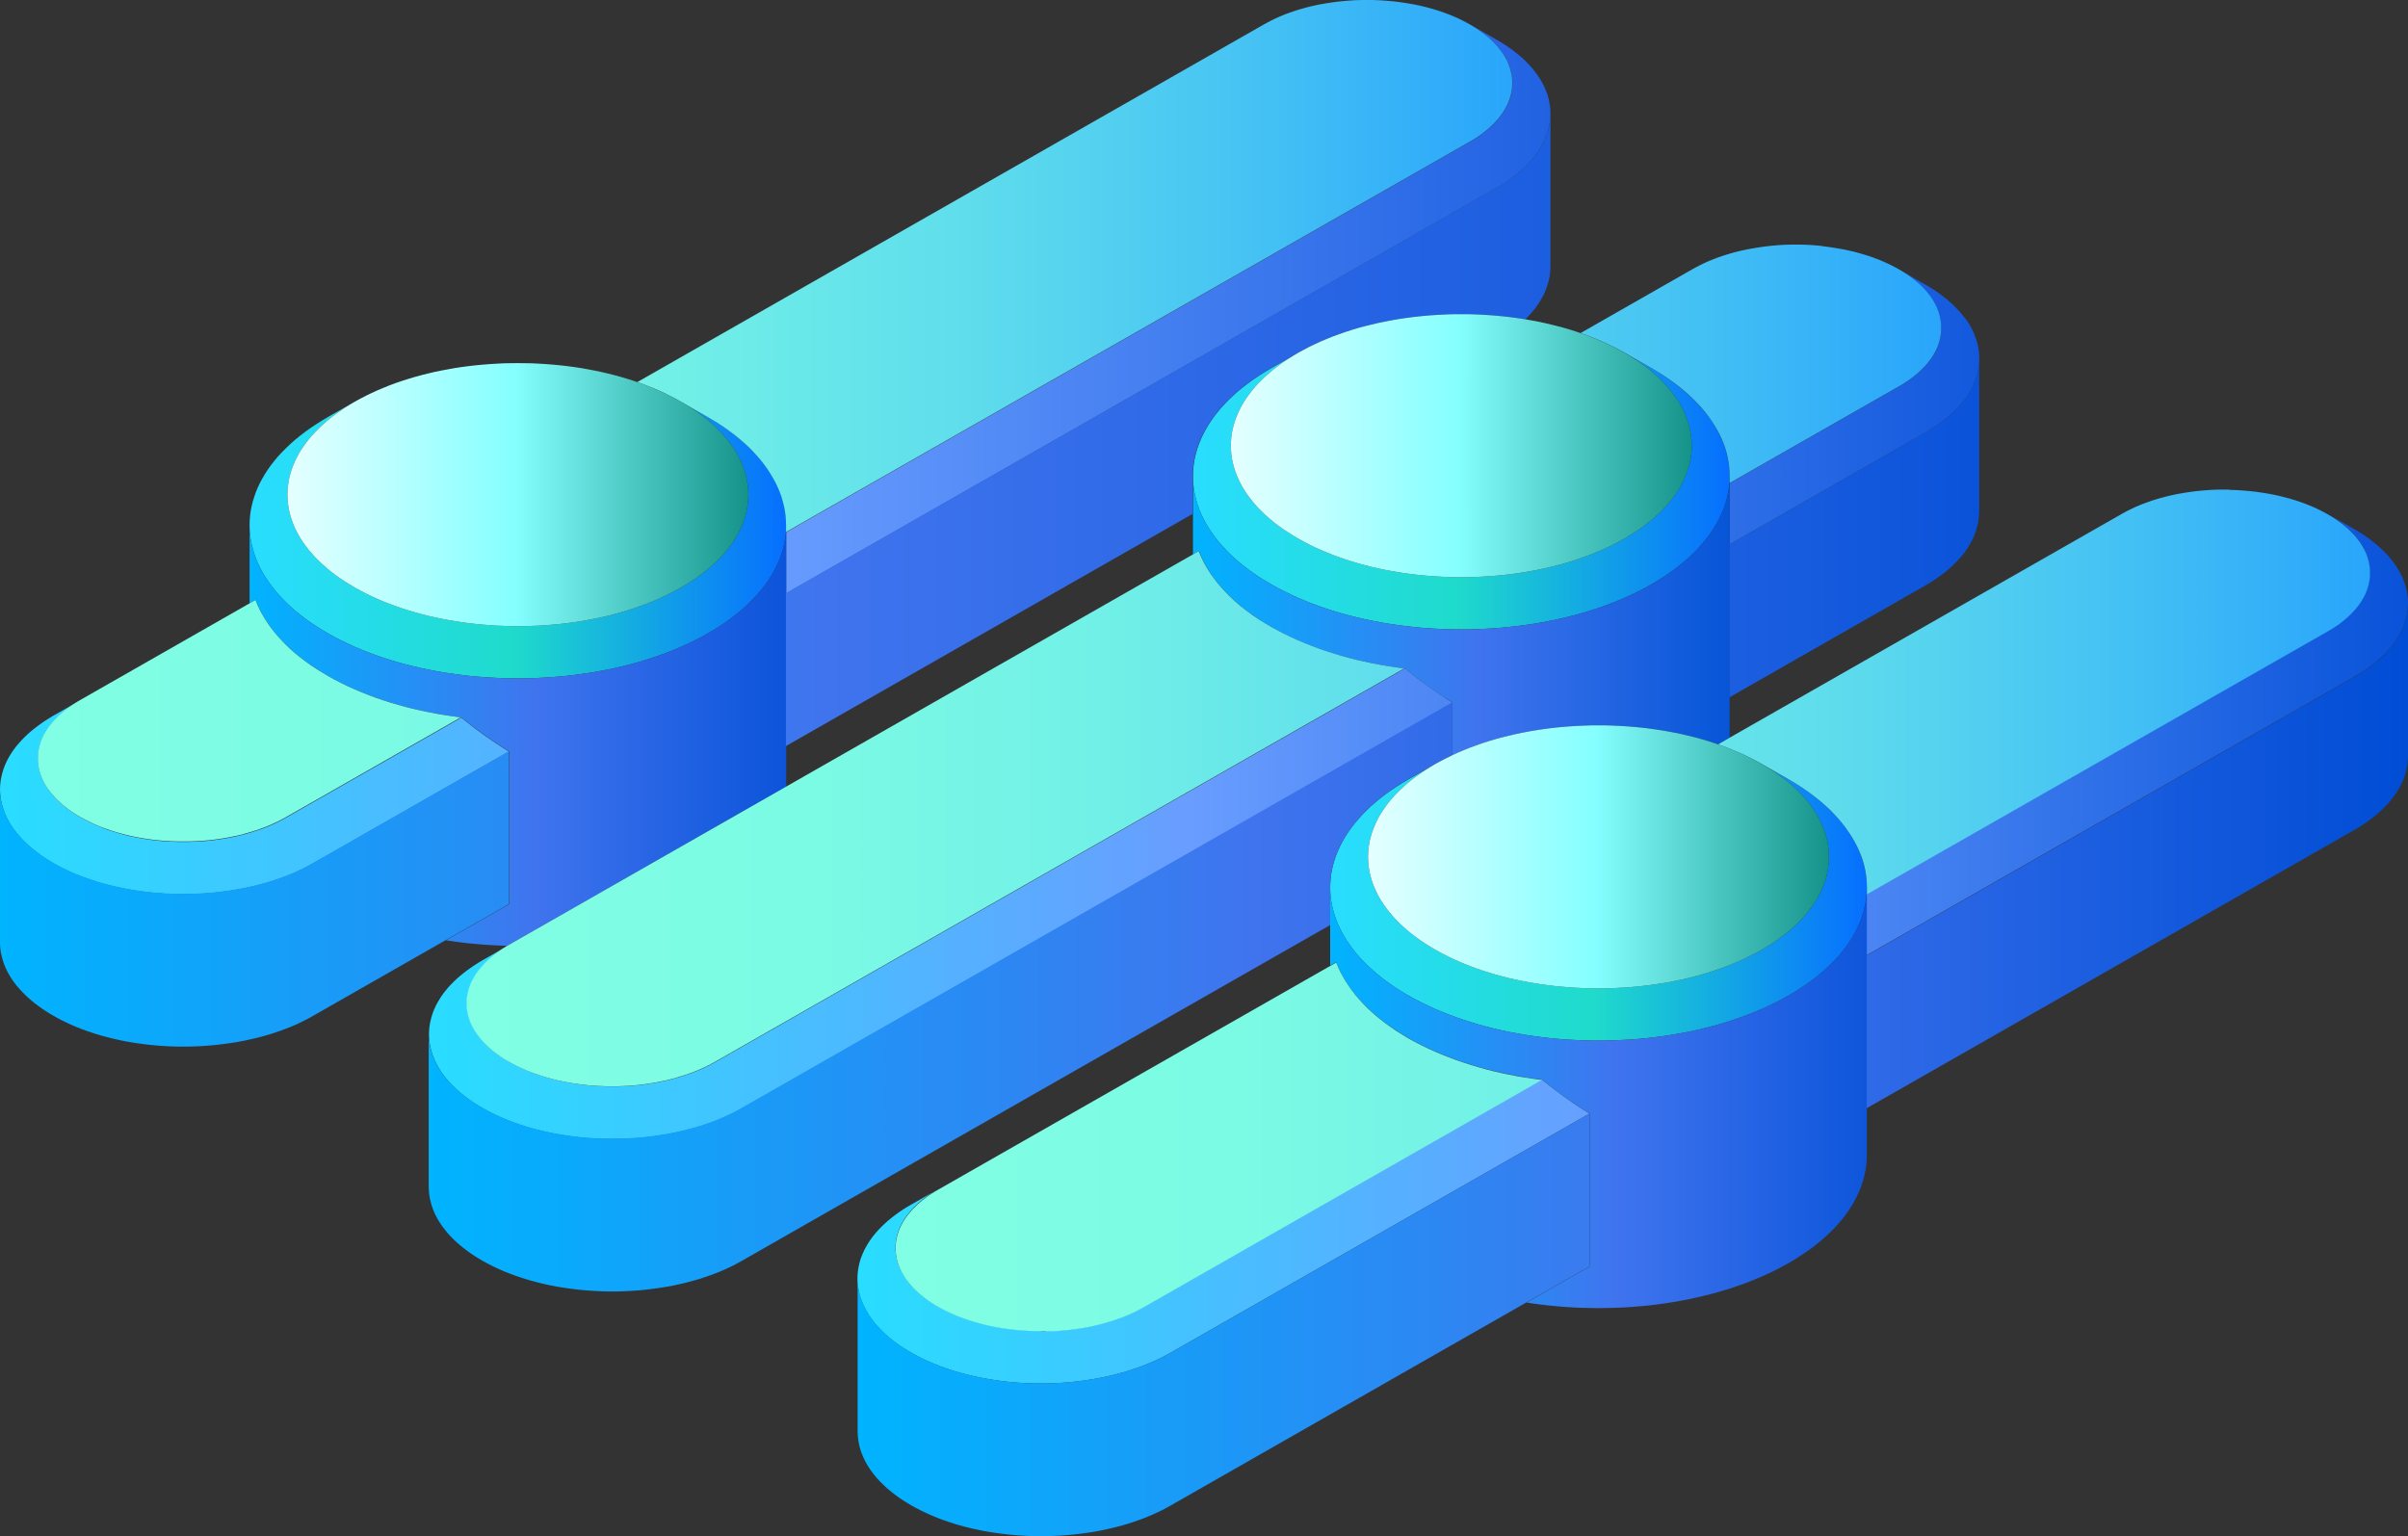 <svg width="105" height="67" viewBox="0 0 105 67" fill="none" xmlns="http://www.w3.org/2000/svg">
<rect x="0" y="0" width="105" height="67" fill="#333333" stroke="none"/>
<g clip-path="url(#clip0_674_16408)">
<path d="M79.421 34.983L79.625 35.161L79.816 35.344L79.999 35.527L80.168 35.716L80.329 35.904L80.477 36.095L80.614 36.286L80.74 36.483L80.855 36.679L80.957 36.876L81.051 37.078L81.135 37.277L81.204 37.478L81.266 37.683L81.314 37.885L81.355 38.089L81.382 38.294L81.398 38.501L81.403 38.705L81.398 38.91L81.382 39.114L81.355 39.318L81.314 39.523L81.266 39.725L81.204 39.929L81.135 40.131L81.051 40.33L80.957 40.529L80.855 40.728L80.74 40.925L80.614 41.119L80.477 41.312L80.329 41.504L80.168 41.695L79.999 41.881L79.816 42.064L79.625 42.244L79.421 42.425L79.207 42.6L78.984 42.773L78.747 42.94L78.5 43.107L78.243 43.269L77.977 43.428L77.7 43.58L77.416 43.726L77.126 43.867L76.83 44.002L76.527 44.129L76.218 44.252L75.906 44.368L75.587 44.477L75.265 44.581L74.94 44.679L74.607 44.769L74.271 44.854L73.936 44.934L73.595 45.006L73.248 45.069L72.902 45.13L72.553 45.183L72.201 45.229L71.847 45.271L71.492 45.306L71.138 45.335L70.778 45.353L70.421 45.369L70.061 45.38L69.701 45.383L69.344 45.38L68.984 45.369L68.627 45.353L68.267 45.335L67.913 45.306L67.558 45.271L67.204 45.229L66.852 45.183L66.503 45.13L66.157 45.069L65.81 45.006L65.469 44.934L65.131 44.854L64.798 44.769L64.465 44.679L64.14 44.581L63.818 44.477L63.498 44.368L63.187 44.252L62.878 44.129L62.575 44.002L62.279 43.867L61.989 43.726L61.705 43.58L61.428 43.428L61.162 43.269L60.905 43.107L60.658 42.94L60.421 42.773L60.196 42.6L59.984 42.425L59.779 42.244L59.589 42.064L59.406 41.881L59.237 41.695L59.076 41.504L58.928 41.312L58.791 41.119L58.665 40.925L58.55 40.728L58.448 40.529L58.354 40.33L58.27 40.131L58.201 39.929L58.139 39.725L58.091 39.523L58.05 39.318L58.023 39.114L58.007 38.91L58.002 38.705L58.007 38.501L58.023 38.294L58.05 38.089L58.091 37.885L58.139 37.683L58.201 37.478L58.27 37.277L58.354 37.078L58.448 36.876L58.55 36.679L58.665 36.483L58.791 36.286L58.928 36.095L59.076 35.904L59.237 35.716L59.406 35.527L59.589 35.344L59.779 35.161L59.984 34.983L60.196 34.807L60.421 34.635L60.658 34.465L60.905 34.3L61.162 34.139L61.428 33.982L62.596 33.313L62.365 33.451L62.145 33.589L61.933 33.732L61.732 33.878L61.536 34.024L61.353 34.176L61.181 34.33L61.015 34.484L60.859 34.643L60.714 34.802L60.577 34.964L60.451 35.129L60.333 35.293L60.225 35.463L60.123 35.631L60.035 35.8L59.957 35.973L59.884 36.146L59.822 36.318L59.772 36.491L59.728 36.666L59.696 36.841L59.672 37.019L59.659 37.194L59.653 37.37L59.659 37.545L59.672 37.723L59.696 37.898L59.728 38.073L59.772 38.248L59.822 38.421L59.884 38.596L59.957 38.769L60.035 38.939L60.123 39.111L60.225 39.279L60.333 39.446L60.451 39.611L60.577 39.775L60.714 39.937L60.859 40.099L61.015 40.256L61.181 40.412L61.353 40.564L61.536 40.715L61.732 40.864L61.933 41.01L62.145 41.153L62.365 41.291L62.596 41.427L62.835 41.559L63.08 41.684L63.329 41.806L63.582 41.92L63.842 42.032L64.105 42.136L64.374 42.236L64.648 42.329L64.924 42.419L65.206 42.502L65.488 42.579L65.775 42.653L66.068 42.72L66.358 42.781L66.656 42.839L66.954 42.889L67.255 42.935L67.556 42.974L67.859 43.009L68.165 43.038L68.471 43.065L68.778 43.081L69.086 43.097L69.395 43.105L69.701 43.107L70.01 43.105L70.319 43.097L70.627 43.081L70.934 43.065L71.24 43.038L71.546 43.009L71.849 42.974L72.15 42.935L72.451 42.889L72.749 42.839L73.044 42.781L73.337 42.72L73.629 42.653L73.917 42.579L74.199 42.502L74.481 42.419L74.757 42.329L75.031 42.236L75.3 42.136L75.563 42.032L75.823 41.92L76.076 41.806L76.325 41.684L76.57 41.559L76.809 41.427L77.037 41.291L77.26 41.153L77.472 41.01L77.673 40.864L77.867 40.715L78.052 40.564L78.224 40.412L78.39 40.256L78.546 40.099L78.691 39.937L78.828 39.775L78.954 39.611L79.072 39.446L79.18 39.279L79.279 39.111L79.37 38.939L79.448 38.769L79.521 38.596L79.582 38.421L79.633 38.248L79.677 38.073L79.709 37.898L79.73 37.723L79.746 37.545L79.749 37.37L79.746 37.194L79.73 37.019L79.709 36.841L79.677 36.666L79.633 36.491L79.582 36.318L79.521 36.146L79.448 35.973L79.37 35.8L79.279 35.631L79.18 35.463L79.072 35.293L78.954 35.129L78.828 34.964L78.691 34.802L78.546 34.643L78.39 34.484L78.224 34.33L78.052 34.176L77.867 34.024L77.673 33.878L77.472 33.732L77.26 33.589L77.037 33.451L76.809 33.313L77.974 33.982L78.243 34.139L78.5 34.3L78.747 34.465L78.984 34.635L79.207 34.807L79.421 34.983Z" fill="url(#paint0_linear_674_16408)"/>
<path d="M45.395 58.055H45.588L45.784 58.047L45.977 58.039L46.171 58.029L46.364 58.013L46.557 57.994L46.751 57.973L46.941 57.946L47.129 57.917L47.317 57.885L47.505 57.851L47.691 57.811L47.873 57.768L48.056 57.721L48.233 57.67L48.41 57.617L48.585 57.561L48.757 57.503L48.926 57.442L49.092 57.375L49.256 57.304L49.417 57.232L49.573 57.155L49.726 57.075L49.876 56.993L67.233 47.084L67.553 47.339L67.907 47.61L68.261 47.87L68.619 48.12L68.976 48.356L69.311 48.566L51.034 59.003L50.854 59.101L50.66 59.202L50.462 59.298L50.26 59.391L50.053 59.478L49.841 59.563L49.627 59.643L49.409 59.717L49.189 59.789L48.966 59.855L48.74 59.916L48.51 59.975L48.279 60.028L48.045 60.078L47.809 60.123L47.572 60.163L47.334 60.2L47.092 60.232L46.85 60.261L46.608 60.285L46.364 60.304L46.12 60.32L45.875 60.33L45.631 60.336H45.387H45.142L44.898 60.33L44.654 60.32L44.409 60.304L44.165 60.285L43.923 60.261L43.682 60.232L43.443 60.2L43.204 60.163L42.967 60.123L42.731 60.078L42.498 60.028L42.267 59.975L42.036 59.916L41.81 59.855L41.587 59.789L41.367 59.717L41.15 59.643L40.935 59.563L40.725 59.478L40.519 59.391L40.317 59.298L40.118 59.202L39.925 59.101L39.737 58.998L39.555 58.889L39.377 58.78L39.208 58.668L39.047 58.551L38.894 58.432L38.746 58.313L38.607 58.191L38.475 58.066L38.352 57.938L38.233 57.811L38.126 57.681L38.024 57.551L37.93 57.418L37.844 57.285L37.766 57.152L37.694 57.017L37.629 56.879L37.573 56.741L37.522 56.603L37.482 56.465L37.45 56.327L37.423 56.186L37.404 56.045L37.393 55.904L37.388 55.764L37.393 55.623L37.404 55.482L37.423 55.342L37.45 55.201L37.482 55.06L37.522 54.922L37.573 54.784L37.629 54.646L37.694 54.508L37.766 54.373L37.844 54.24L37.93 54.107L38.024 53.974L38.126 53.844L38.233 53.717L38.352 53.589L38.475 53.465L38.607 53.34L38.746 53.218L38.894 53.098L39.047 52.981L39.208 52.864L39.377 52.75L39.555 52.639L39.727 52.538L40.903 51.866L40.758 51.951L40.618 52.039L40.484 52.126L40.358 52.219L40.234 52.315L40.118 52.41L40.008 52.509L39.904 52.607L39.804 52.708L39.713 52.809L39.627 52.91L39.547 53.013L39.471 53.117L39.402 53.223L39.34 53.329L39.283 53.438L39.232 53.544L39.189 53.653L39.152 53.762L39.12 53.871L39.093 53.98L39.071 54.091L39.058 54.2L39.05 54.311V54.423V54.535L39.058 54.646L39.071 54.755L39.093 54.866L39.12 54.975L39.152 55.084L39.189 55.193L39.232 55.302L39.283 55.411L39.34 55.517L39.402 55.623L39.471 55.729L39.547 55.833L39.627 55.936L39.713 56.037L39.804 56.138L39.904 56.239L40.008 56.337L40.118 56.433L40.234 56.528L40.358 56.621L40.484 56.714L40.618 56.804L40.758 56.892L40.903 56.977L41.053 57.059L41.206 57.139L41.362 57.216L41.523 57.288L41.687 57.359L41.853 57.426L42.022 57.487L42.194 57.545L42.369 57.601L42.546 57.654L42.726 57.705L42.906 57.752L43.088 57.795L43.273 57.835L43.462 57.869L43.65 57.901L43.84 57.93L44.031 57.957L44.224 57.978L44.417 57.997L44.611 58.013L44.804 58.023L45 58.031L45.193 58.036H45.389L45.395 58.055ZM104.984 26.025L104.965 25.884L104.938 25.746L104.903 25.605L104.863 25.467L104.814 25.329L104.758 25.191L104.694 25.053L104.621 24.918L104.543 24.785L104.457 24.652L104.363 24.522L104.261 24.392L104.154 24.262L104.036 24.134L103.912 24.009L103.781 23.885L103.641 23.762L103.493 23.643L103.34 23.524L103.179 23.407L103.01 23.293L102.835 23.184L102.653 23.075L101.485 22.408L101.63 22.493L101.769 22.581L101.904 22.671L102.033 22.764L102.153 22.857L102.269 22.953L102.379 23.048L102.484 23.146L102.58 23.247L102.674 23.348L102.76 23.452L102.841 23.555L102.916 23.662L102.983 23.765L103.045 23.871L103.101 23.978L103.152 24.086L103.195 24.195L103.233 24.304L103.265 24.413L103.292 24.522L103.311 24.631L103.327 24.742L103.335 24.854V24.965V25.077L103.327 25.186L103.311 25.297L103.292 25.406L103.265 25.517L103.233 25.626L103.195 25.735L103.152 25.844L103.101 25.953L103.045 26.059L102.983 26.165L102.916 26.271L102.841 26.375L102.76 26.479L102.674 26.582L102.58 26.683L102.484 26.781L102.379 26.88L102.269 26.978L102.153 27.073L102.033 27.169L101.904 27.262L101.769 27.349L101.63 27.437L101.485 27.522L81.397 38.986V41.655L102.661 29.516L102.835 29.415L103.01 29.306L103.179 29.192L103.34 29.075L103.493 28.958L103.641 28.839L103.781 28.717L103.912 28.592L104.036 28.467L104.154 28.34L104.261 28.212L104.363 28.082L104.457 27.95L104.543 27.817L104.621 27.684L104.694 27.549L104.758 27.41L104.814 27.273L104.863 27.134L104.903 26.996L104.938 26.856L104.965 26.715L104.984 26.574L104.994 26.433L105 26.293L104.994 26.152L104.984 26.011V26.025Z" fill="url(#paint1_linear_674_16408)"/>
<path d="M85.67 13.846L85.764 13.979L85.85 14.111L85.928 14.244L86 14.38L86.065 14.518L86.121 14.656L86.169 14.794L86.21 14.932L86.245 15.07L86.271 15.211L86.29 15.351L86.301 15.492L86.306 15.633L86.301 15.774L86.29 15.914L86.271 16.055L86.245 16.196L86.21 16.336L86.169 16.474L86.121 16.613L86.065 16.751L86 16.889L85.928 17.024L85.85 17.157L85.764 17.29L85.67 17.422L85.568 17.552L85.458 17.68L85.342 17.807L85.219 17.932L85.087 18.057L84.948 18.179L84.8 18.299L84.647 18.415L84.486 18.532L84.317 18.646L84.142 18.758L83.97 18.859L75.421 23.741V21.073L82.791 16.865L82.936 16.78L83.076 16.692L83.21 16.602L83.339 16.509L83.46 16.416L83.578 16.32L83.688 16.222L83.793 16.124L83.89 16.026L83.984 15.925L84.07 15.821L84.15 15.718L84.225 15.614L84.293 15.508L84.354 15.402L84.411 15.296L84.462 15.187L84.505 15.078L84.542 14.969L84.574 14.86L84.601 14.749L84.62 14.64L84.636 14.528L84.644 14.417V14.308V14.197L84.636 14.085L84.62 13.973L84.601 13.865L84.574 13.753L84.542 13.644L84.505 13.535L84.462 13.427L84.411 13.318L84.354 13.211L84.293 13.105L84.225 12.999L84.15 12.896L84.07 12.792L83.984 12.688L83.89 12.588L83.793 12.487L83.688 12.388L83.578 12.293L83.46 12.197L83.339 12.104L83.21 12.011L83.076 11.921L82.936 11.834L82.791 11.748L83.96 12.415L84.142 12.524L84.317 12.633L84.486 12.747L84.647 12.864L84.8 12.983L84.948 13.103L85.087 13.225L85.219 13.35L85.342 13.477L85.458 13.604L85.568 13.735L85.67 13.865V13.846ZM63.002 30.424L62.645 30.188L62.288 29.938L61.931 29.678L61.576 29.407L61.259 29.152L31.188 46.32L31.038 46.402L30.885 46.482L30.729 46.559L30.568 46.63L30.404 46.702L30.238 46.769L30.069 46.83L29.897 46.888L29.722 46.944L29.545 46.997L29.368 47.047L29.188 47.095L29.003 47.138L28.817 47.175L28.629 47.212L28.441 47.244L28.253 47.273L28.063 47.3L27.872 47.323L27.679 47.342L27.485 47.358L27.292 47.369L27.099 47.377L26.903 47.382H26.709H26.514L26.32 47.377L26.124 47.369L25.931 47.358L25.738 47.342L25.544 47.323L25.351 47.3L25.16 47.273L24.97 47.244L24.782 47.212L24.594 47.175L24.408 47.138L24.226 47.095L24.046 47.047L23.866 46.997L23.689 46.944L23.514 46.888L23.342 46.83L23.173 46.769L23.007 46.702L22.843 46.63L22.682 46.559L22.526 46.482L22.373 46.402L22.223 46.32L22.075 46.235L21.935 46.147L21.804 46.057L21.675 45.964L21.554 45.871L21.436 45.776L21.326 45.677L21.221 45.579L21.122 45.478L21.03 45.377L20.945 45.276L20.864 45.173L20.789 45.069L20.719 44.963L20.657 44.857L20.601 44.751L20.55 44.642L20.507 44.533L20.469 44.424L20.437 44.315L20.41 44.206L20.391 44.095L20.375 43.986L20.367 43.874V43.763V43.651L20.375 43.54L20.391 43.431L20.41 43.32L20.437 43.211L20.469 43.102L20.507 42.993L20.55 42.884L20.601 42.775L20.657 42.669L20.719 42.563L20.789 42.457L20.864 42.353L20.945 42.25L21.03 42.149L21.122 42.048L21.221 41.947L21.326 41.849L21.436 41.751L21.554 41.655L21.675 41.562L21.804 41.469L21.935 41.379L22.075 41.291L22.134 41.257L21.044 41.878L20.872 41.981L20.695 42.093L20.526 42.207L20.364 42.324L20.211 42.441L20.064 42.56L19.924 42.682L19.793 42.807L19.669 42.932L19.551 43.059L19.444 43.187L19.341 43.317L19.247 43.45L19.162 43.583L19.084 43.715L19.011 43.851L18.947 43.989L18.89 44.127L18.842 44.265L18.802 44.403L18.767 44.544L18.74 44.684L18.721 44.825L18.71 44.966L18.705 45.106L18.71 45.247L18.721 45.388L18.74 45.529L18.767 45.669L18.802 45.807L18.842 45.946L18.89 46.084L18.947 46.222L19.011 46.36L19.084 46.495L19.162 46.628L19.247 46.761L19.341 46.891L19.444 47.021L19.551 47.151L19.669 47.278L19.793 47.403L19.924 47.528L20.064 47.65L20.211 47.77L20.364 47.889L20.526 48.006L20.695 48.12L20.872 48.229L21.055 48.338L21.242 48.441L21.436 48.542L21.635 48.638L21.836 48.731L22.043 48.818L22.252 48.903L22.467 48.983L22.684 49.057L22.905 49.129L23.128 49.195L23.353 49.256L23.584 49.315L23.815 49.368L24.049 49.418L24.285 49.463L24.521 49.503L24.76 49.54L24.999 49.572L25.241 49.602L25.485 49.625L25.727 49.644L25.971 49.66L26.215 49.67L26.46 49.676H26.704H26.948L27.193 49.67L27.437 49.66L27.681 49.644L27.926 49.625L28.168 49.602L28.409 49.572L28.651 49.54L28.89 49.503L29.129 49.463L29.365 49.418L29.599 49.368L29.832 49.315L30.061 49.256L30.286 49.195L30.509 49.129L30.729 49.057L30.947 48.983L31.162 48.903L31.374 48.818L31.58 48.731L31.782 48.638L31.98 48.542L32.174 48.441L32.354 48.34L63.346 30.647L63.01 30.437L63.002 30.424Z" fill="url(#paint2_linear_674_16408)"/>
<path d="M59.506 24.647L59.793 24.721L60.083 24.787L60.376 24.849L60.671 24.904L60.969 24.955L61.27 25.003L61.573 25.042L61.877 25.077L62.18 25.106L62.486 25.13L62.795 25.148L63.101 25.164L63.41 25.172L63.719 25.175L64.028 25.172L64.336 25.164L64.645 25.148L64.951 25.13L65.257 25.106L65.561 25.077L65.867 25.042L66.168 25.003L66.468 24.955L66.766 24.904L67.062 24.849L67.354 24.787L67.644 24.721L67.932 24.647L68.216 24.57L68.496 24.485L68.775 24.397L69.046 24.302L69.315 24.203L69.578 24.097L69.838 23.988L70.093 23.871L70.343 23.752L70.585 23.625L70.824 23.494L71.055 23.356L71.277 23.218L71.49 23.078L71.691 22.932L71.884 22.783L72.067 22.631L72.241 22.477L72.405 22.324L72.561 22.164L72.709 22.005L72.846 21.843L72.972 21.678L73.09 21.514L73.197 21.346L73.297 21.177L73.385 21.007L73.466 20.834L73.536 20.662L73.597 20.489L73.651 20.316L73.691 20.141L73.724 19.966L73.748 19.791L73.764 19.613L73.766 19.438L73.764 19.262L73.748 19.084L73.724 18.909L73.691 18.734L73.651 18.559L73.597 18.386L73.536 18.211L73.466 18.041L73.385 17.868L73.297 17.698L73.197 17.529L73.09 17.361L72.972 17.197L72.846 17.032L72.709 16.87L72.561 16.711L72.405 16.552L72.241 16.398L72.067 16.244L71.884 16.092L71.691 15.944L71.49 15.797L71.277 15.657L71.055 15.519L70.824 15.381L71.992 16.047L72.26 16.206L72.518 16.368L72.765 16.533L72.999 16.703L73.224 16.875L73.439 17.051L73.643 17.229L73.834 17.412L74.014 17.595L74.185 17.781L74.344 17.972L74.492 18.16L74.629 18.354L74.757 18.548L74.87 18.747L74.975 18.944L75.069 19.145L75.152 19.345L75.222 19.546L75.284 19.751L75.332 19.953L75.37 20.157L75.396 20.361L75.415 20.566L75.421 20.77L75.415 20.975L75.396 21.179L75.37 21.386L75.332 21.591L75.284 21.793L75.222 21.997L75.152 22.199L75.069 22.398L74.975 22.597L74.87 22.796L74.757 22.993L74.629 23.186L74.492 23.38L74.344 23.571L74.185 23.76L74.014 23.946L73.834 24.132L73.643 24.312L73.439 24.493L73.224 24.665L72.999 24.84L72.765 25.008L72.518 25.175L72.26 25.334L71.992 25.494L71.715 25.648L71.43 25.794L71.143 25.934L70.845 26.07L70.542 26.197L70.236 26.319L69.924 26.436L69.605 26.545L69.282 26.649L68.955 26.747L68.624 26.837L68.289 26.922L67.951 26.999L67.609 27.071L67.266 27.137L66.919 27.198L66.57 27.249L66.216 27.296L65.864 27.336L65.51 27.373L65.153 27.4L64.796 27.421L64.436 27.437L64.079 27.448L63.719 27.45L63.362 27.448L63.002 27.437L62.642 27.421L62.285 27.4L61.93 27.373L61.573 27.336L61.219 27.296L60.87 27.249L60.521 27.198L60.172 27.137L59.828 27.071L59.487 26.999L59.149 26.922L58.813 26.837L58.483 26.747L58.155 26.649L57.833 26.545L57.516 26.436L57.202 26.319L56.893 26.197L56.592 26.07L56.297 25.934L56.007 25.794L55.722 25.648L55.446 25.494L55.177 25.334L54.919 25.175L54.675 25.008L54.439 24.84L54.213 24.665L53.998 24.493L53.797 24.312L53.604 24.132L53.424 23.946L53.252 23.76L53.094 23.571L52.946 23.38L52.809 23.186L52.683 22.993L52.567 22.796L52.463 22.597L52.369 22.398L52.288 22.199L52.215 21.997L52.157 21.793L52.105 21.591L52.068 21.386L52.041 21.179L52.025 20.975L52.02 20.77L52.025 20.566L52.041 20.361L52.068 20.157L52.105 19.953L52.157 19.751L52.215 19.546L52.288 19.345L52.369 19.145L52.463 18.944L52.567 18.747L52.683 18.548L52.809 18.354L52.946 18.16L53.094 17.972L53.252 17.781L53.424 17.595L53.604 17.412L53.797 17.229L53.998 17.051L54.213 16.875L54.439 16.703L54.675 16.533L54.919 16.368L55.177 16.206L55.446 16.047L56.614 15.381L56.383 15.519L56.163 15.657L55.951 15.797L55.746 15.944L55.553 16.092L55.371 16.244L55.196 16.398L55.032 16.552L54.877 16.711L54.729 16.87L54.595 17.032L54.468 17.197L54.348 17.361L54.24 17.529L54.141 17.698L54.052 17.868L53.972 18.041L53.902 18.211L53.84 18.386L53.789 18.559L53.746 18.734L53.711 18.909L53.69 19.084L53.676 19.262L53.671 19.438L53.676 19.613L53.69 19.791L53.711 19.966L53.746 20.141L53.789 20.316L53.84 20.489L53.902 20.662L53.972 20.834L54.052 21.007L54.141 21.177L54.24 21.346L54.348 21.514L54.468 21.678L54.595 21.843L54.729 22.005L54.877 22.164L55.032 22.324L55.196 22.477L55.371 22.631L55.553 22.783L55.746 22.932L55.951 23.078L56.163 23.218L56.383 23.356L56.614 23.494L56.853 23.625L57.097 23.752L57.344 23.871L57.599 23.988L57.86 24.097L58.123 24.203L58.391 24.302L58.665 24.397L58.942 24.485L59.221 24.57L59.506 24.647Z" fill="url(#paint3_linear_674_16408)"/>
<path d="M32.09 19.01L32.302 19.185L32.506 19.366L32.697 19.547L32.88 19.73L33.049 19.916L33.207 20.107L33.355 20.295L33.492 20.489L33.621 20.686L33.736 20.882L33.838 21.078L33.932 21.28L34.015 21.479L34.085 21.681L34.147 21.886L34.195 22.087L34.233 22.292L34.262 22.496L34.279 22.701L34.284 22.905L34.279 23.11L34.262 23.314L34.233 23.518L34.195 23.726L34.147 23.927L34.085 24.132L34.015 24.334L33.932 24.533L33.838 24.732L33.736 24.931L33.621 25.127L33.492 25.324L33.355 25.515L33.207 25.706L33.049 25.895L32.88 26.081L32.697 26.266L32.506 26.447L32.302 26.628L32.09 26.8L31.864 26.975L31.628 27.145L31.381 27.31L31.123 27.472L30.855 27.628L30.578 27.782L30.296 27.928L30.006 28.069L29.708 28.205L29.408 28.332L29.099 28.454L28.787 28.571L28.468 28.68L28.146 28.783L27.821 28.882L27.488 28.972L27.152 29.057L26.817 29.134L26.476 29.206L26.129 29.272L25.783 29.333L25.434 29.383L25.079 29.431L24.727 29.474L24.373 29.508L24.016 29.535L23.659 29.556L23.302 29.575L22.942 29.582L22.585 29.585L22.225 29.582L21.865 29.575L21.508 29.556L21.148 29.535L20.794 29.508L20.437 29.474L20.085 29.431L19.733 29.383L19.384 29.333L19.038 29.272L18.691 29.206L18.35 29.134L18.012 29.057L17.676 28.972L17.346 28.882L17.018 28.783L16.696 28.68L16.379 28.571L16.065 28.454L15.756 28.332L15.456 28.205L15.16 28.069L14.87 27.928L14.586 27.782L14.309 27.628L14.04 27.472L13.786 27.31L13.538 27.145L13.302 26.975L13.077 26.8L12.862 26.628L12.66 26.447L12.47 26.266L12.287 26.081L12.115 25.895L11.957 25.706L11.809 25.515L11.672 25.324L11.546 25.127L11.431 24.931L11.326 24.732L11.232 24.533L11.151 24.334L11.082 24.132L11.02 23.927L10.971 23.726L10.931 23.518L10.904 23.314L10.888 23.11L10.883 22.905L10.888 22.701L10.904 22.496L10.931 22.292L10.971 22.087L11.02 21.886L11.082 21.681L11.151 21.479L11.232 21.28L11.326 21.078L11.431 20.882L11.546 20.686L11.672 20.489L11.809 20.295L11.957 20.107L12.115 19.916L12.287 19.73L12.47 19.547L12.66 19.366L12.862 19.185L13.077 19.01L13.302 18.838L13.538 18.668L13.786 18.503L14.04 18.341L14.309 18.182L15.477 17.515L15.246 17.653L15.026 17.791L14.814 17.935L14.61 18.081L14.416 18.227L14.234 18.378L14.059 18.532L13.896 18.689L13.74 18.846L13.595 19.005L13.458 19.167L13.332 19.331L13.211 19.499L13.103 19.663L13.004 19.833L12.915 20.003L12.835 20.176L12.765 20.346L12.703 20.521L12.652 20.694L12.609 20.869L12.577 21.044L12.553 21.219L12.54 21.397L12.534 21.572L12.54 21.75L12.553 21.925L12.577 22.101L12.609 22.276L12.652 22.451L12.703 22.626L12.765 22.796L12.835 22.971L12.915 23.141L13.004 23.311L13.103 23.481L13.211 23.648L13.332 23.813L13.458 23.978L13.595 24.14L13.74 24.299L13.896 24.458L14.059 24.612L14.234 24.766L14.416 24.918L14.61 25.066L14.814 25.212L15.026 25.353L15.246 25.491L15.477 25.629L15.716 25.759L15.96 25.887L16.21 26.009L16.462 26.123L16.723 26.235L16.986 26.338L17.255 26.436L17.529 26.532L17.805 26.619L18.087 26.704L18.369 26.782L18.656 26.856L18.946 26.922L19.242 26.983L19.537 27.039L19.835 27.09L20.133 27.137L20.437 27.177L20.74 27.212L21.046 27.241L21.349 27.265L21.658 27.286L21.964 27.297L22.273 27.307L22.585 27.31L22.891 27.307L23.2 27.297L23.508 27.286L23.814 27.265L24.121 27.241L24.427 27.212L24.73 27.177L25.031 27.137L25.332 27.09L25.63 27.039L25.925 26.983L26.218 26.922L26.508 26.856L26.798 26.782L27.08 26.704L27.362 26.619L27.638 26.532L27.909 26.436L28.178 26.338L28.444 26.235L28.701 26.123L28.956 26.009L29.206 25.887L29.448 25.759L29.687 25.629L29.918 25.491L30.141 25.353L30.353 25.212L30.554 25.066L30.747 24.918L30.933 24.766L31.105 24.612L31.271 24.458L31.424 24.299L31.572 24.14L31.709 23.978L31.835 23.813L31.953 23.648L32.061 23.481L32.16 23.311L32.251 23.141L32.329 22.971L32.399 22.796L32.461 22.626L32.514 22.451L32.555 22.276L32.587 22.101L32.614 21.925L32.627 21.75L32.63 21.572L32.627 21.397L32.614 21.219L32.587 21.044L32.555 20.869L32.514 20.694L32.461 20.521L32.399 20.346L32.329 20.176L32.251 20.003L32.16 19.833L32.061 19.663L31.953 19.499L31.835 19.331L31.709 19.167L31.572 19.005L31.424 18.846L31.271 18.689L31.105 18.532L30.933 18.378L30.747 18.227L30.554 18.081L30.353 17.935L30.141 17.791L29.918 17.653L29.687 17.515L30.855 18.182L31.123 18.341L31.381 18.503L31.628 18.668L31.864 18.838L32.09 19.01Z" fill="url(#paint4_linear_674_16408)"/>
<path d="M67.545 4.397L67.572 4.538L67.591 4.678L67.601 4.819L67.607 4.96L67.601 5.1L67.591 5.241L67.572 5.382L67.545 5.523L67.51 5.663L67.47 5.801L67.419 5.939L67.362 6.077L67.298 6.213L67.225 6.348L67.147 6.484L67.062 6.616L66.968 6.749L66.865 6.879L66.758 7.007L66.64 7.134L66.516 7.259L66.385 7.384L66.245 7.506L66.098 7.628L65.945 7.745L65.783 7.862L65.614 7.976L65.437 8.087L65.265 8.188L34.279 25.879V23.213L64.094 6.186L64.24 6.101L64.379 6.014L64.511 5.923L64.639 5.831L64.76 5.738L64.879 5.642L64.989 5.544L65.093 5.446L65.193 5.345L65.284 5.244L65.37 5.14L65.451 5.037L65.526 4.933L65.596 4.827L65.657 4.721L65.714 4.615L65.765 4.506L65.808 4.397L65.845 4.288L65.877 4.179L65.904 4.068L65.926 3.959L65.939 3.847L65.947 3.736V3.624V3.515L65.939 3.404L65.926 3.292L65.904 3.183L65.877 3.072L65.845 2.963L65.808 2.854L65.765 2.745L65.714 2.637L65.657 2.53L65.596 2.424L65.526 2.318L65.451 2.214L65.37 2.111L65.284 2.007L65.193 1.906L65.093 1.808L64.989 1.71L64.879 1.612L64.76 1.516L64.639 1.423L64.511 1.33L64.379 1.24L64.24 1.152L64.094 1.067L65.263 1.734L65.445 1.843L65.622 1.952L65.791 2.066L65.953 2.183L66.106 2.302L66.253 2.421L66.393 2.544L66.525 2.668L66.648 2.796L66.766 2.923L66.874 3.053L66.976 3.183L67.07 3.316L67.156 3.449L67.233 3.582L67.306 3.717L67.37 3.855L67.427 3.993L67.478 4.131L67.518 4.269L67.553 4.407L67.545 4.397ZM4.465 36.095L4.299 36.032L4.135 35.96L3.977 35.886L3.818 35.809L3.665 35.729L3.515 35.647L3.37 35.562L3.23 35.474L3.096 35.386L2.967 35.294L2.846 35.198L2.728 35.102L2.618 35.004L2.513 34.906L2.414 34.805L2.323 34.704L2.237 34.603L2.156 34.5L2.081 34.396L2.011 34.29L1.949 34.184L1.893 34.075L1.842 33.969L1.799 33.86L1.761 33.751L1.729 33.642L1.702 33.533L1.684 33.422L1.667 33.313L1.659 33.201V33.09V32.978L1.667 32.867L1.684 32.758L1.702 32.647L1.729 32.538L1.761 32.429L1.799 32.32L1.842 32.211L1.893 32.102L1.949 31.996L2.011 31.89L2.081 31.784L2.156 31.68L2.237 31.576L2.323 31.476L2.414 31.375L2.513 31.274L2.618 31.176L2.728 31.08L2.846 30.984L2.967 30.892L3.096 30.799L3.23 30.708L3.37 30.621L3.515 30.536L2.336 31.207L2.164 31.311L1.99 31.42L1.821 31.534L1.659 31.651L1.506 31.768L1.359 31.887L1.219 32.009L1.087 32.134L0.964 32.259L0.849 32.386L0.738 32.514L0.636 32.644L0.542 32.774L0.456 32.907L0.379 33.039L0.306 33.175L0.242 33.313L0.185 33.451L0.137 33.589L0.097 33.727L0.062 33.868L0.035 34.008L0.016 34.149L0.005 34.29L0 34.431L0.005 34.571L0.016 34.712L0.035 34.85L0.062 34.991L0.097 35.132L0.137 35.27L0.185 35.408L0.242 35.546L0.306 35.684L0.379 35.819L0.456 35.952L0.542 36.085L0.636 36.215L0.738 36.345L0.849 36.475L0.964 36.602L1.087 36.727L1.219 36.852L1.359 36.974L1.506 37.094L1.659 37.213L1.821 37.33L1.99 37.444L2.164 37.553L2.347 37.662L2.535 37.765L2.728 37.866L2.927 37.962L3.128 38.055L3.335 38.142L3.544 38.225L3.759 38.304L3.977 38.379L4.197 38.45L4.42 38.517L4.645 38.578L4.874 38.636L5.104 38.689L5.338 38.74L5.574 38.785L5.811 38.825L6.05 38.862L6.289 38.894L6.53 38.923L6.772 38.947L7.014 38.965L7.258 38.981L7.502 38.992L7.747 39H7.991H8.235L8.48 38.992L8.724 38.981L8.968 38.965L9.213 38.947L9.454 38.923L9.696 38.894L9.938 38.862L10.177 38.825L10.416 38.785L10.652 38.74L10.886 38.689L11.119 38.636L11.347 38.578L11.573 38.517L11.796 38.45L12.016 38.379L12.233 38.304L12.448 38.225L12.661 38.142L12.867 38.055L13.069 37.962L13.265 37.866L13.458 37.765L13.638 37.664L22.193 32.779L21.86 32.569L21.503 32.333L21.145 32.086L20.788 31.826L20.434 31.553L20.117 31.298L12.483 35.655L12.333 35.737L12.18 35.817L12.024 35.894L11.863 35.968L11.699 36.04L11.533 36.103L11.364 36.167L11.192 36.225L11.017 36.281L10.84 36.334L10.66 36.385L10.48 36.432L10.295 36.475L10.11 36.512L9.924 36.549L9.736 36.581L9.546 36.61L9.355 36.637L9.164 36.658L8.971 36.677L8.778 36.693L8.584 36.703L8.391 36.711L8.195 36.717H8.002H7.806L7.612 36.711L7.416 36.703L7.223 36.693L7.03 36.677L6.836 36.658L6.646 36.637L6.455 36.61L6.264 36.581L6.076 36.549L5.889 36.512L5.703 36.475L5.521 36.432L5.341 36.385L5.161 36.334L4.984 36.281L4.809 36.225L4.637 36.167L4.468 36.103L4.465 36.095Z" fill="url(#paint5_linear_674_16408)"/>
<path d="M19.446 41.007L22.201 39.435V32.769L21.865 32.559L21.508 32.322L21.148 32.075L20.794 31.815L20.437 31.544L20.12 31.29L20.085 31.284L19.733 31.239L19.384 31.183L19.038 31.125L18.691 31.059L18.35 30.987L18.012 30.91L17.676 30.825L17.346 30.732L17.018 30.637L16.696 30.533L16.379 30.422L16.065 30.307L15.756 30.185L15.456 30.058L15.16 29.922L14.87 29.782L14.586 29.636L14.309 29.482L14.04 29.325L13.786 29.16L13.538 28.996L13.302 28.826L13.077 28.656L12.862 28.478L12.66 28.3L12.47 28.119L12.287 27.936L12.115 27.748L11.957 27.559L11.809 27.368L11.71 27.227L11.672 27.174L11.546 26.98L11.431 26.784L11.326 26.585L11.232 26.386L11.151 26.184L11.146 26.165L10.883 26.314V22.905L10.888 23.11L10.904 23.314L10.931 23.518L10.971 23.725L11.02 23.927L11.082 24.132L11.151 24.333L11.232 24.533L11.326 24.732L11.431 24.931L11.546 25.127L11.672 25.324L11.809 25.515L11.957 25.706L12.115 25.895L12.287 26.081L12.47 26.266L12.66 26.447L12.862 26.627L13.077 26.8L13.302 26.975L13.538 27.145L13.786 27.31L14.04 27.472L14.309 27.628L14.586 27.782L14.87 27.928L15.16 28.069L15.456 28.204L15.756 28.332L16.065 28.454L16.379 28.571L16.696 28.68L17.018 28.783L17.346 28.881L17.676 28.972L18.012 29.057L18.35 29.134L18.691 29.205L19.038 29.272L19.384 29.333L19.733 29.383L20.085 29.431L20.437 29.474L20.794 29.508L21.148 29.535L21.508 29.556L21.865 29.575L22.225 29.582L22.585 29.585L22.942 29.582L23.302 29.575L23.659 29.556L24.016 29.535L24.373 29.508L24.727 29.474L25.079 29.431L25.434 29.383L25.783 29.333L26.129 29.272L26.476 29.205L26.817 29.134L27.152 29.057L27.488 28.972L27.821 28.881L28.146 28.783L28.468 28.68L28.787 28.571L29.099 28.454L29.408 28.332L29.708 28.204L30.006 28.069L30.296 27.928L30.578 27.782L30.855 27.628L31.123 27.472L31.381 27.31L31.628 27.145L31.865 26.975L32.09 26.8L32.302 26.627L32.506 26.447L32.697 26.266L32.88 26.081L33.049 25.895L33.207 25.706L33.355 25.515L33.492 25.324L33.621 25.127L33.736 24.931L33.838 24.732L33.932 24.533L34.015 24.333L34.085 24.132L34.147 23.927L34.195 23.725L34.233 23.518L34.262 23.314L34.279 23.11L34.284 22.905V23.202V25.871V32.538V34.303L22.209 41.198L22.12 41.249L21.865 41.241L21.508 41.225L21.148 41.204L20.794 41.174L20.437 41.14L20.085 41.1L19.733 41.052L19.446 41.01V41.007Z" fill="url(#paint6_linear_674_16408)"/>
<path d="M59.487 26.999L59.828 27.071L60.172 27.137L60.521 27.198L60.87 27.249L61.219 27.297L61.573 27.336L61.93 27.374L62.285 27.4L62.642 27.421L63.002 27.437L63.362 27.448L63.719 27.451L64.079 27.448L64.436 27.437L64.796 27.421L65.153 27.4L65.51 27.374L65.864 27.336L66.216 27.297L66.57 27.249L66.919 27.198L67.266 27.137L67.609 27.071L67.951 26.999L68.289 26.922L68.624 26.837L68.955 26.747L69.282 26.649L69.605 26.545L69.924 26.436L70.236 26.32L70.542 26.197L70.845 26.07L71.143 25.935L71.43 25.794L71.715 25.648L71.992 25.494L72.26 25.334L72.518 25.175L72.765 25.008L72.999 24.841L73.224 24.666L73.439 24.493L73.643 24.312L73.834 24.132L74.014 23.946L74.185 23.76L74.344 23.572L74.492 23.38L74.629 23.187L74.757 22.993L74.87 22.796L74.975 22.597L75.069 22.398L75.152 22.199L75.222 21.997L75.284 21.793L75.332 21.591L75.37 21.387L75.396 21.179L75.415 20.975L75.421 20.77V21.068V23.736V30.403V32.169L74.905 32.463L74.757 32.41L74.481 32.323L74.199 32.238L73.917 32.161L73.627 32.089L73.337 32.02L73.044 31.959L72.749 31.903L72.451 31.853L72.15 31.808L71.849 31.765L71.546 31.73L71.24 31.701L70.934 31.677L70.628 31.659L70.319 31.646L70.01 31.635H69.701H69.395L69.086 31.646L68.778 31.659L68.471 31.677L68.165 31.701L67.859 31.73L67.556 31.765L67.255 31.808L66.954 31.853L66.656 31.903L66.358 31.959L66.068 32.02L65.775 32.089L65.488 32.161L65.206 32.238L64.924 32.323L64.648 32.41L64.374 32.506L64.105 32.604L63.842 32.71L63.582 32.819L63.337 32.931V30.634L63.002 30.424L62.642 30.188L62.285 29.941L61.93 29.681L61.573 29.41L61.256 29.155L61.219 29.15L60.87 29.105L60.521 29.049L60.172 28.991L59.828 28.924L59.487 28.852L59.149 28.776L58.813 28.691L58.483 28.598L58.155 28.502L57.833 28.398L57.516 28.29L57.202 28.173L56.893 28.051L56.592 27.923L56.297 27.788L56.007 27.647L55.977 27.631L55.722 27.498L55.446 27.347L55.177 27.19L54.919 27.026L54.675 26.861L54.439 26.694L54.213 26.521L53.998 26.343L53.797 26.166L53.604 25.985L53.424 25.799L53.252 25.613L53.094 25.425L52.946 25.234L52.809 25.04L52.683 24.846L52.567 24.649L52.463 24.45L52.369 24.251L52.288 24.049L52.28 24.031L52.02 24.18V22.411V20.77L52.025 20.975L52.041 21.179L52.068 21.387L52.105 21.591L52.157 21.793L52.215 21.997L52.288 22.199L52.369 22.398L52.463 22.597L52.567 22.796L52.683 22.993L52.809 23.187L52.946 23.38L53.094 23.572L53.252 23.76L53.424 23.946L53.604 24.132L53.797 24.312L53.998 24.493L54.213 24.666L54.439 24.841L54.675 25.008L54.919 25.175L55.177 25.334L55.446 25.494L55.722 25.648L56.007 25.794L56.297 25.935L56.592 26.07L56.893 26.197L57.202 26.32L57.516 26.436L57.833 26.545L58.155 26.649L58.483 26.747L58.813 26.837L59.149 26.922L59.487 26.999Z" fill="url(#paint7_linear_674_16408)"/>
<path d="M67.204 45.229L67.558 45.271L67.913 45.306L68.267 45.335L68.627 45.354L68.984 45.37L69.344 45.38L69.701 45.383L70.061 45.38L70.421 45.37L70.778 45.354L71.138 45.335L71.492 45.306L71.847 45.271L72.201 45.229L72.553 45.184L72.902 45.13L73.248 45.069L73.595 45.006L73.936 44.934L74.271 44.854L74.607 44.769L74.94 44.679L75.265 44.581L75.587 44.477L75.906 44.368L76.218 44.252L76.527 44.13L76.83 44.002L77.126 43.867L77.416 43.726L77.7 43.58L77.977 43.429L78.243 43.269L78.5 43.107L78.747 42.94L78.984 42.773L79.207 42.6L79.421 42.425L79.625 42.245L79.816 42.064L79.999 41.881L80.168 41.695L80.329 41.504L80.477 41.313L80.614 41.119L80.74 40.925L80.855 40.728L80.957 40.529L81.051 40.33L81.135 40.131L81.204 39.929L81.266 39.725L81.314 39.523L81.355 39.319L81.382 39.114L81.398 38.91L81.403 38.705V39V41.668V48.335V50.372L81.398 50.576L81.382 50.781L81.355 50.985L81.314 51.189L81.266 51.394L81.204 51.596L81.135 51.797L81.051 51.999L80.957 52.198L80.855 52.397L80.74 52.591L80.614 52.788L80.477 52.981L80.329 53.173L80.168 53.361L79.999 53.547L79.816 53.733L79.625 53.913L79.421 54.091L79.207 54.269L78.984 54.442L78.747 54.609L78.5 54.774L78.243 54.938L77.977 55.095L77.7 55.246L77.416 55.395L77.126 55.536L76.83 55.668L76.527 55.798L76.218 55.921L75.906 56.035L75.587 56.146L75.265 56.25L74.94 56.345L74.607 56.436L74.271 56.521L73.936 56.6L73.595 56.672L73.248 56.738L72.902 56.797L72.553 56.852L72.201 56.898L71.847 56.94L71.492 56.972L71.138 57.001L70.778 57.023L70.421 57.038L70.061 57.046L69.701 57.052L69.344 57.046L68.984 57.038L68.627 57.023L68.267 57.001L67.913 56.972L67.558 56.94L67.204 56.898L66.852 56.852L66.565 56.807L69.32 55.233V48.566L68.984 48.356L68.627 48.12L68.267 47.873L67.913 47.613L67.558 47.342L67.239 47.087L67.204 47.082L66.852 47.037L66.503 46.984L66.157 46.923L65.81 46.856L65.469 46.785L65.131 46.708L64.798 46.623L64.465 46.532L64.14 46.434L63.818 46.331L63.498 46.222L63.187 46.105L62.878 45.983L62.575 45.855L62.279 45.72L61.989 45.579L61.705 45.433L61.428 45.279L61.162 45.123L60.905 44.961L60.658 44.796L60.421 44.626L60.196 44.453L59.984 44.278L59.93 44.23L59.779 44.1L59.589 43.917L59.406 43.731L59.237 43.545L59.076 43.357L58.928 43.166L58.791 42.975L58.665 42.778L58.55 42.582L58.448 42.383L58.354 42.183L58.27 41.984L58.262 41.963L58.002 42.112V40.346V38.705L58.007 38.91L58.023 39.114L58.05 39.319L58.091 39.523L58.139 39.725L58.201 39.929L58.27 40.131L58.354 40.33L58.448 40.529L58.55 40.728L58.665 40.925L58.791 41.119L58.928 41.313L59.076 41.504L59.237 41.695L59.406 41.881L59.589 42.064L59.779 42.245L59.984 42.425L60.196 42.6L60.421 42.773L60.658 42.94L60.905 43.107L61.162 43.269L61.428 43.429L61.705 43.58L61.989 43.726L62.279 43.867L62.575 44.002L62.878 44.13L63.187 44.252L63.498 44.368L63.818 44.477L64.14 44.581L64.465 44.679L64.798 44.769L65.131 44.854L65.469 44.934L65.81 45.006L66.157 45.069L66.503 45.13L66.852 45.184L67.204 45.229Z" fill="url(#paint8_linear_674_16408)"/>
<path d="M45.395 60.333H45.64L45.884 60.325L46.129 60.315L46.373 60.299L46.617 60.28L46.859 60.256L47.101 60.227L47.342 60.195L47.581 60.158L47.818 60.118L48.054 60.073L48.287 60.023L48.518 59.969L48.749 59.911L48.975 59.85L49.198 59.783L49.418 59.712L49.635 59.638L49.85 59.558L50.062 59.473L50.269 59.385L50.471 59.292L50.669 59.197L50.862 59.096L51.042 58.998L69.32 48.561V55.227L66.565 56.799L51.042 65.662L50.862 65.763L50.669 65.864L50.471 65.959L50.269 66.052L50.062 66.14L49.85 66.225L49.635 66.304L49.418 66.379L49.198 66.45L48.975 66.517L48.749 66.578L48.518 66.636L48.287 66.689L48.054 66.74L47.818 66.785L47.581 66.825L47.342 66.859L47.101 66.891L46.859 66.92L46.617 66.944L46.373 66.963L46.129 66.979L45.884 66.989L45.64 66.995H45.395H45.151L44.907 66.989L44.663 66.979L44.418 66.963L44.174 66.944L43.932 66.92L43.691 66.891L43.452 66.859L43.212 66.825L42.976 66.785L42.74 66.74L42.506 66.689L42.275 66.636L42.044 66.578L41.819 66.517L41.596 66.45L41.376 66.379L41.158 66.304L40.944 66.225L40.734 66.14L40.527 66.052L40.326 65.959L40.127 65.864L39.934 65.763L39.746 65.659L39.563 65.55L39.386 65.441L39.217 65.327L39.056 65.21L38.903 65.091L38.755 64.972L38.615 64.849L38.484 64.725L38.361 64.6L38.242 64.472L38.135 64.342L38.033 64.212L37.939 64.082L37.853 63.949L37.775 63.816L37.703 63.681L37.638 63.543L37.582 63.405L37.531 63.267L37.49 63.129L37.458 62.988L37.431 62.85L37.413 62.709L37.402 62.569L37.397 62.428V55.761L37.402 55.902L37.413 56.043L37.431 56.183L37.458 56.324L37.49 56.462L37.531 56.6L37.582 56.738L37.638 56.876L37.703 57.014L37.775 57.15L37.853 57.282L37.939 57.415L38.033 57.548L38.135 57.678L38.242 57.808L38.361 57.936L38.484 58.063L38.615 58.188L38.755 58.31L38.903 58.429L39.056 58.549L39.217 58.666L39.386 58.777L39.563 58.886L39.746 58.995L39.934 59.099L40.127 59.199L40.326 59.295L40.527 59.388L40.734 59.475L40.944 59.56L41.158 59.64L41.376 59.715L41.596 59.786L41.819 59.853L42.044 59.914L42.275 59.972L42.506 60.025L42.74 60.076L42.976 60.121L43.212 60.16L43.452 60.198L43.691 60.23L43.932 60.259L44.174 60.283L44.418 60.301L44.663 60.317L44.907 60.328L45.151 60.333H45.395ZM104.995 26.444L104.984 26.585L104.966 26.726L104.939 26.866L104.904 27.007L104.863 27.145L104.815 27.283L104.759 27.421L104.694 27.559L104.622 27.695L104.544 27.827L104.458 27.96L104.364 28.093L104.262 28.223L104.155 28.351L104.036 28.478L103.913 28.603L103.781 28.727L103.642 28.85L103.494 28.969L103.341 29.086L103.18 29.203L103.011 29.317L102.836 29.426L102.662 29.527L81.398 41.666V48.332L102.662 36.194L102.836 36.093L103.011 35.981L103.18 35.867L103.341 35.75L103.494 35.633L103.642 35.514L103.781 35.392L103.913 35.267L104.036 35.142L104.155 35.015L104.262 34.887L104.364 34.757L104.458 34.624L104.544 34.492L104.622 34.359L104.694 34.221L104.759 34.085L104.815 33.947L104.863 33.809L104.904 33.671L104.939 33.531L104.966 33.39L104.984 33.249L104.995 33.108L105 32.968V26.301L104.995 26.442V26.444Z" fill="url(#paint9_linear_674_16408)"/>
<path d="M86.301 15.633V22.3L86.296 22.44L86.285 22.581L86.266 22.722L86.239 22.863L86.204 23.001L86.164 23.141L86.116 23.279L86.059 23.417L85.995 23.553L85.922 23.688L85.844 23.824L85.759 23.956L85.665 24.089L85.563 24.219L85.453 24.347L85.337 24.474L85.213 24.599L85.082 24.724L84.942 24.846L84.795 24.968L84.642 25.085L84.48 25.202L84.311 25.316L84.137 25.427L83.965 25.528L75.415 30.411V23.744L83.965 18.861L84.137 18.761L84.311 18.649L84.48 18.535L84.642 18.418L84.795 18.301L84.942 18.182L85.082 18.059L85.213 17.935L85.337 17.81L85.453 17.683L85.563 17.555L85.665 17.425L85.759 17.292L85.844 17.16L85.922 17.027L85.995 16.891L86.059 16.753L86.116 16.615L86.164 16.477L86.204 16.339L86.239 16.198L86.266 16.058L86.285 15.917L86.296 15.776L86.301 15.636V15.633ZM19.658 47.265L19.54 47.138L19.433 47.007L19.331 46.877L19.237 46.747L19.151 46.614L19.073 46.482L19 46.346L18.936 46.208L18.88 46.07L18.831 45.932L18.791 45.794L18.756 45.656L18.729 45.515L18.71 45.375L18.7 45.234L18.694 45.093V51.76L18.7 51.901L18.71 52.041L18.729 52.182L18.756 52.32L18.791 52.461L18.831 52.599L18.88 52.737L18.936 52.875L19 53.013L19.073 53.149L19.151 53.281L19.237 53.414L19.331 53.544L19.433 53.674L19.54 53.804L19.658 53.932L19.782 54.057L19.913 54.181L20.053 54.303L20.201 54.423L20.354 54.54L20.515 54.657L20.684 54.771L20.861 54.88L21.044 54.989L21.232 55.092L21.425 55.193L21.624 55.288L21.825 55.381L22.032 55.469L22.241 55.551L22.456 55.631L22.674 55.705L22.894 55.777L23.117 55.843L23.342 55.904L23.573 55.963L23.804 56.016L24.038 56.066L24.274 56.112L24.51 56.151L24.749 56.186L24.988 56.218L25.23 56.247L25.474 56.271L25.716 56.289L25.96 56.305L26.205 56.316L26.449 56.324H26.693H26.938L27.182 56.316L27.426 56.305L27.671 56.289L27.915 56.271L28.157 56.247L28.398 56.218L28.64 56.186L28.879 56.151L29.118 56.112L29.354 56.066L29.588 56.016L29.822 55.963L30.05 55.904L30.275 55.843L30.498 55.777L30.718 55.705L30.936 55.631L31.151 55.551L31.363 55.469L31.57 55.381L31.771 55.288L31.97 55.193L32.163 55.092L32.343 54.991L58.002 40.343V38.703L58.008 38.498L58.024 38.291L58.05 38.087L58.088 37.882L58.139 37.678L58.198 37.473L58.271 37.271L58.354 37.072L58.448 36.873L58.553 36.677L58.668 36.48L58.794 36.286L58.931 36.093L59.079 35.901L59.237 35.713L59.407 35.527L59.586 35.341L59.78 35.158L59.981 34.98L60.196 34.805L60.419 34.632L60.655 34.462L60.9 34.298L61.157 34.136L61.423 33.977L62.591 33.31L62.83 33.18L63.075 33.055L63.324 32.933L63.332 32.928V30.628L32.34 48.322L32.16 48.423L31.967 48.523L31.768 48.619L31.567 48.712L31.36 48.8L31.148 48.885L30.933 48.964L30.716 49.039L30.496 49.11L30.273 49.177L30.047 49.238L29.819 49.296L29.585 49.349L29.352 49.4L29.115 49.445L28.876 49.485L28.637 49.522L28.396 49.554L28.154 49.583L27.912 49.607L27.668 49.625L27.424 49.641L27.179 49.652L26.935 49.657H26.691H26.446L26.202 49.652L25.958 49.641L25.713 49.625L25.472 49.607L25.227 49.583L24.986 49.554L24.747 49.522L24.508 49.485L24.271 49.445L24.035 49.4L23.802 49.349L23.571 49.296L23.34 49.238L23.114 49.177L22.891 49.11L22.671 49.039L22.453 48.964L22.239 48.885L22.029 48.8L21.823 48.712L21.621 48.619L21.422 48.523L21.229 48.423L21.041 48.319L20.859 48.21L20.681 48.101L20.512 47.987L20.351 47.87L20.198 47.751L20.05 47.631L19.911 47.509L19.779 47.385L19.656 47.26L19.658 47.265Z" fill="url(#paint10_linear_674_16408)"/>
<path d="M67.545 5.517L67.572 5.377L67.59 5.236L67.601 5.095L67.606 4.954V11.621L67.601 11.762L67.59 11.903L67.572 12.043L67.545 12.184L67.51 12.322L67.469 12.463L67.418 12.601L67.362 12.739L67.298 12.874L67.225 13.01L67.147 13.145L67.061 13.278L66.967 13.411L66.865 13.541L66.758 13.671L66.64 13.798L66.516 13.923L66.511 13.928L66.465 13.92L66.165 13.873L65.861 13.833L65.558 13.798L65.251 13.769L64.945 13.745L64.639 13.727L64.331 13.713L64.022 13.705H63.713H63.404L63.095 13.713L62.787 13.727L62.48 13.745L62.174 13.769L61.871 13.798L61.568 13.833L61.264 13.873L60.963 13.92L60.665 13.971L60.37 14.027L60.077 14.088L59.787 14.157L59.5 14.228L59.215 14.305L58.936 14.388L58.66 14.475L58.388 14.571L58.12 14.669L57.854 14.775L57.596 14.884L57.341 15.001L57.094 15.12L56.85 15.248L56.611 15.378L55.443 16.044L55.174 16.204L54.916 16.366L54.669 16.53L54.433 16.7L54.208 16.873L53.993 17.048L53.791 17.226L53.598 17.409L53.418 17.592L53.249 17.781L53.088 17.969L52.94 18.16L52.8 18.354L52.674 18.548L52.559 18.745L52.454 18.941L52.36 19.14L52.277 19.339L52.204 19.541L52.145 19.746L52.094 19.95L52.057 20.154L52.027 20.359L52.011 20.563L52.006 20.77V22.411L34.27 32.538V25.871L65.27 8.18L65.442 8.079L65.619 7.968L65.788 7.854L65.95 7.737L66.103 7.62L66.25 7.498L66.39 7.376L66.522 7.251L66.645 7.126L66.763 6.999L66.871 6.871L66.973 6.741L67.067 6.608L67.153 6.476L67.231 6.34L67.303 6.205L67.367 6.069L67.424 5.931L67.475 5.793L67.515 5.655L67.55 5.515L67.545 5.517ZM0.454 35.936L0.376 35.803L0.303 35.668L0.239 35.53L0.182 35.392L0.134 35.254L0.094 35.116L0.059 34.975L0.032 34.834L0.013 34.696L0.002 34.555L-0.003 34.415V41.081L0.002 41.222L0.013 41.363L0.032 41.504L0.059 41.644L0.094 41.785L0.134 41.923L0.182 42.061L0.239 42.199L0.303 42.337L0.376 42.473L0.454 42.605L0.539 42.738L0.633 42.868L0.735 42.998L0.846 43.126L0.961 43.253L1.085 43.378L1.216 43.503L1.356 43.625L1.503 43.745L1.656 43.861L1.818 43.978L1.987 44.092L2.161 44.201L2.344 44.307L2.532 44.414L2.725 44.514L2.924 44.61L3.125 44.703L3.332 44.791L3.541 44.873L3.756 44.953L3.974 45.027L4.194 45.099L4.417 45.165L4.642 45.226L4.871 45.284L5.102 45.337L5.335 45.388L5.571 45.433L5.808 45.473L6.047 45.508L6.286 45.539L6.527 45.569L6.769 45.592L7.011 45.611L7.255 45.627L7.499 45.638L7.744 45.645H7.988H8.232L8.477 45.638L8.721 45.627L8.965 45.611L9.21 45.592L9.451 45.569L9.693 45.539L9.935 45.508L10.174 45.473L10.413 45.433L10.649 45.388L10.883 45.337L11.116 45.284L11.345 45.226L11.57 45.165L11.793 45.099L12.013 45.027L12.231 44.953L12.445 44.873L12.658 44.791L12.864 44.703L13.066 44.61L13.262 44.514L13.455 44.414L13.635 44.313L19.435 41.002L22.19 39.43V32.763L13.635 37.648L13.455 37.749L13.262 37.85L13.066 37.946L12.864 38.039L12.658 38.126L12.445 38.209L12.231 38.288L12.013 38.363L11.793 38.434L11.57 38.501L11.345 38.562L11.116 38.62L10.883 38.673L10.649 38.724L10.413 38.769L10.174 38.809L9.935 38.846L9.693 38.878L9.451 38.907L9.21 38.931L8.965 38.95L8.721 38.965L8.477 38.976L8.232 38.984H7.988H7.744L7.499 38.976L7.255 38.965L7.011 38.95L6.769 38.931L6.527 38.907L6.286 38.878L6.047 38.846L5.808 38.809L5.571 38.769L5.335 38.724L5.102 38.673L4.871 38.62L4.642 38.562L4.417 38.501L4.194 38.434L3.974 38.363L3.756 38.288L3.541 38.209L3.332 38.126L3.125 38.039L2.924 37.946L2.725 37.85L2.532 37.749L2.344 37.646L2.161 37.537L1.987 37.428L1.818 37.314L1.656 37.197L1.503 37.078L1.356 36.958L1.216 36.836L1.085 36.711L0.961 36.587L0.846 36.459L0.735 36.329L0.633 36.199L0.539 36.069L0.454 35.936Z" fill="url(#paint11_linear_674_16408)"/>
<path d="M45.589 58.055H45.395H45.199L45.006 58.05L44.81 58.042L44.617 58.031L44.423 58.015L44.23 57.997L44.037 57.975L43.846 57.949L43.655 57.92L43.467 57.888L43.279 57.853L43.094 57.813L42.911 57.771L42.732 57.723L42.552 57.673L42.374 57.62L42.2 57.564L42.028 57.505L41.859 57.444L41.693 57.378L41.529 57.306L41.368 57.235L41.212 57.158L41.059 57.078L40.908 56.996L40.763 56.911L40.624 56.823L40.489 56.733L40.363 56.64L40.24 56.547L40.124 56.452L40.014 56.356L39.91 56.258L39.81 56.157L39.719 56.056L39.633 55.955L39.552 55.851L39.477 55.748L39.407 55.642L39.346 55.535L39.289 55.429L39.238 55.32L39.195 55.212L39.158 55.103L39.126 54.994L39.099 54.885L39.077 54.773L39.064 54.665L39.056 54.553V54.442V54.33L39.064 54.219L39.077 54.11L39.099 53.998L39.126 53.889L39.158 53.781L39.195 53.672L39.238 53.563L39.289 53.457L39.346 53.348L39.407 53.242L39.477 53.135L39.552 53.032L39.633 52.928L39.719 52.827L39.81 52.726L39.91 52.626L40.014 52.527L40.124 52.429L40.24 52.334L40.363 52.238L40.489 52.145L40.624 52.057L40.763 51.97L40.908 51.885L58.005 42.127L58.265 41.979L58.273 41.997L58.356 42.197L58.45 42.396L58.555 42.592L58.671 42.789L58.797 42.982L58.934 43.176L59.081 43.367L59.24 43.556L59.409 43.742L59.589 43.928L59.782 44.111L59.93 44.241L59.984 44.289L60.199 44.464L60.421 44.636L60.658 44.806L60.902 44.971L61.16 45.133L61.426 45.292L61.702 45.444L61.987 45.59L62.277 45.73L62.575 45.866L62.878 45.993L63.187 46.115L63.499 46.232L63.818 46.341L64.14 46.445L64.468 46.543L64.798 46.636L65.131 46.721L65.469 46.798L65.811 46.869L66.154 46.936L66.503 46.994L66.852 47.047L67.204 47.095L67.239 47.1L49.882 57.009L49.732 57.091L49.579 57.171L49.423 57.248L49.262 57.32L49.098 57.391L48.932 57.458L48.763 57.519L48.591 57.577L48.416 57.633L48.239 57.686L48.062 57.736L47.879 57.784L47.697 57.827L47.511 57.867L47.323 57.901L47.135 57.933L46.947 57.962L46.757 57.989L46.563 58.01L46.37 58.029L46.177 58.044L45.983 58.055L45.79 58.063L45.594 58.068L45.589 58.055ZM97.197 21.352H97.001H96.805L96.612 21.357L96.418 21.365L96.225 21.378L96.032 21.394L95.838 21.413L95.648 21.434L95.457 21.461L95.266 21.49L95.079 21.522L94.891 21.556L94.705 21.596L94.52 21.639L94.34 21.686L94.16 21.734L93.983 21.787L93.808 21.843L93.637 21.904L93.468 21.965L93.301 22.032L93.137 22.101L92.979 22.175L92.82 22.252L92.667 22.331L92.517 22.414L75.423 32.171L74.91 32.466L75.034 32.508L75.302 32.606L75.566 32.713L75.826 32.822L76.081 32.938L76.331 33.06L76.575 33.185L76.814 33.315L77.982 33.982L78.251 34.141L78.508 34.303L78.753 34.468L78.989 34.638L79.212 34.81L79.427 34.986L79.628 35.163L79.822 35.346L80.001 35.532L80.171 35.718L80.329 35.907L80.477 36.098L80.614 36.292L80.74 36.486L80.855 36.682L80.96 36.879L81.054 37.078L81.137 37.277L81.21 37.478L81.269 37.683L81.32 37.887L81.358 38.092L81.384 38.296L81.4 38.503L81.406 38.708V39.005L101.493 27.541L101.638 27.456L101.778 27.368L101.912 27.28L102.041 27.188L102.162 27.092L102.277 26.996L102.388 26.898L102.492 26.8L102.589 26.702L102.683 26.601L102.769 26.497L102.849 26.394L102.925 26.29L102.992 26.184L103.053 26.078L103.11 25.972L103.161 25.863L103.204 25.754L103.241 25.645L103.274 25.536L103.3 25.425L103.319 25.316L103.335 25.204L103.343 25.095V24.984V24.872L103.335 24.761L103.319 24.649L103.3 24.541L103.274 24.432L103.241 24.323L103.204 24.214L103.161 24.105L103.11 23.996L103.053 23.89L102.992 23.784L102.925 23.68L102.849 23.574L102.769 23.471L102.683 23.367L102.589 23.266L102.492 23.165L102.388 23.067L102.277 22.971L102.162 22.876L102.041 22.783L101.912 22.69L101.778 22.6L101.638 22.512L101.493 22.427L101.343 22.345L101.19 22.265L101.032 22.188L100.87 22.114L100.707 22.045L100.54 21.978L100.371 21.917L100.199 21.856L100.025 21.8L99.847 21.747L99.668 21.7L99.488 21.652L99.302 21.609L99.117 21.57L98.929 21.535L98.741 21.503L98.55 21.474L98.36 21.447L98.169 21.426L97.976 21.408L97.782 21.392L97.589 21.378L97.396 21.37L97.203 21.365L97.197 21.352Z" fill="url(#paint12_linear_674_16408)"/>
<path d="M79.467 10.737L79.658 10.761L79.849 10.787L80.039 10.817L80.227 10.848L80.415 10.883L80.6 10.923L80.786 10.965L80.966 11.011L81.145 11.061L81.323 11.114L81.497 11.17L81.669 11.228L81.838 11.292L82.005 11.358L82.168 11.427L82.33 11.502L82.488 11.579L82.641 11.658L82.791 11.741L82.936 11.826L83.076 11.913L83.21 12.004L83.339 12.096L83.46 12.189L83.578 12.285L83.688 12.38L83.793 12.479L83.89 12.58L83.984 12.681L84.07 12.784L84.15 12.888L84.225 12.991L84.293 13.097L84.354 13.204L84.411 13.31L84.462 13.419L84.505 13.527L84.542 13.636L84.574 13.745L84.601 13.857L84.62 13.966L84.636 14.077L84.644 14.189V14.3V14.409L84.636 14.52L84.62 14.632L84.601 14.741L84.574 14.852L84.542 14.961L84.505 15.07L84.462 15.179L84.411 15.288L84.354 15.394L84.293 15.5L84.225 15.606L84.15 15.71L84.07 15.813L83.984 15.917L83.89 16.018L83.793 16.116L83.688 16.214L83.578 16.313L83.46 16.408L83.339 16.501L83.21 16.594L83.076 16.684L82.936 16.772L82.791 16.857L75.421 21.065V20.768L75.415 20.561L75.399 20.356L75.372 20.152L75.335 19.947L75.287 19.743L75.225 19.538L75.155 19.337L75.072 19.138L74.978 18.938L74.873 18.742L74.757 18.546L74.631 18.352L74.494 18.158L74.347 17.967L74.188 17.778L74.016 17.59L73.837 17.407L73.643 17.223L73.442 17.045L73.227 16.87L73.001 16.698L72.765 16.528L72.518 16.363L72.26 16.201L71.992 16.042L70.824 15.375L70.585 15.245L70.341 15.12L70.091 14.998L69.836 14.882L69.575 14.773L69.312 14.666L69.043 14.568L68.92 14.526L73.812 11.733L73.963 11.65L74.116 11.571L74.274 11.494L74.435 11.419L74.599 11.35L74.766 11.284L74.935 11.22L75.107 11.162L75.281 11.106L75.458 11.053L75.638 11.002L75.818 10.957L76.003 10.915L76.189 10.875L76.377 10.841L76.565 10.809L76.755 10.78L76.946 10.753L77.137 10.729L77.33 10.71L77.523 10.694L77.717 10.681L77.91 10.673L78.106 10.668H78.299H78.495L78.689 10.673L78.882 10.681L79.075 10.694L79.269 10.71L79.462 10.729L79.467 10.737ZM61.219 29.15L60.867 29.102L60.518 29.049L60.172 28.99L59.825 28.924L59.484 28.852L59.146 28.775L58.81 28.69L58.48 28.598L58.153 28.499L57.83 28.396L57.514 28.287L57.202 28.17L56.893 28.048L56.59 27.92L56.294 27.785L56.005 27.644L55.975 27.631L55.72 27.498L55.443 27.347L55.175 27.19L54.917 27.028L54.67 26.864L54.434 26.694L54.208 26.521L53.993 26.346L53.792 26.168L53.599 25.985L53.419 25.799L53.249 25.613L53.088 25.425L52.941 25.233L52.801 25.04L52.675 24.846L52.559 24.649L52.455 24.453L52.361 24.254L52.278 24.055L52.269 24.036L52.009 24.185L34.274 34.309L22.201 41.201L22.113 41.251L22.053 41.286L21.914 41.373L21.782 41.464L21.653 41.557L21.532 41.65L21.414 41.745L21.304 41.843L21.2 41.942L21.1 42.043L21.009 42.144L20.923 42.244L20.843 42.348L20.767 42.452L20.698 42.558L20.636 42.664L20.579 42.77L20.528 42.879L20.485 42.988L20.448 43.097L20.416 43.206L20.389 43.314L20.37 43.426L20.354 43.535L20.346 43.646V43.758V43.869L20.354 43.981L20.37 44.09L20.389 44.201L20.416 44.31L20.448 44.419L20.485 44.528L20.528 44.637L20.579 44.745L20.636 44.852L20.698 44.958L20.767 45.064L20.843 45.168L20.923 45.271L21.009 45.372L21.1 45.473L21.2 45.574L21.304 45.672L21.414 45.77L21.532 45.866L21.653 45.959L21.782 46.052L21.914 46.142L22.053 46.23L22.201 46.315L22.352 46.397L22.505 46.477L22.66 46.553L22.821 46.625L22.985 46.697L23.152 46.763L23.321 46.824L23.493 46.883L23.667 46.938L23.845 46.992L24.024 47.042L24.204 47.09L24.387 47.132L24.572 47.169L24.76 47.207L24.948 47.239L25.139 47.268L25.329 47.294L25.523 47.318L25.716 47.337L25.909 47.353L26.103 47.363L26.299 47.371L26.492 47.377H26.688H26.881L27.077 47.371L27.271 47.363L27.464 47.353L27.657 47.337L27.851 47.318L28.041 47.294L28.232 47.268L28.42 47.239L28.608 47.207L28.796 47.169L28.981 47.132L29.166 47.09L29.346 47.042L29.523 46.992L29.701 46.938L29.875 46.883L30.047 46.824L30.216 46.763L30.383 46.697L30.547 46.625L30.708 46.553L30.863 46.477L31.017 46.397L31.167 46.315L61.238 29.147L61.203 29.142L61.219 29.15Z" fill="url(#paint13_linear_674_16408)"/>
<path d="M27.786 16.666L55.118 1.062L55.268 0.98L55.421 0.9L55.577 0.823L55.738 0.749L55.902 0.68L56.069 0.613L56.238 0.55L56.41 0.491L56.584 0.435L56.761 0.382L56.939 0.332L57.118 0.287L57.304 0.244L57.489 0.204L57.677 0.17L57.865 0.138L58.056 0.109L58.246 0.082L58.437 0.061L58.63 0.042L58.824 0.027L59.017 0.013L59.21 0.005L59.406 0H59.599H59.795L59.989 0.005L60.185 0.013L60.378 0.027L60.572 0.042L60.765 0.061L60.958 0.082L61.149 0.109L61.34 0.138L61.528 0.17L61.715 0.204L61.901 0.244L62.083 0.287L62.263 0.332L62.443 0.382L62.62 0.435L62.795 0.491L62.967 0.55L63.136 0.613L63.302 0.68L63.466 0.749L63.627 0.823L63.783 0.9L63.936 0.98L64.086 1.062L64.231 1.147L64.371 1.235L64.503 1.325L64.632 1.418L64.752 1.511L64.871 1.606L64.981 1.705L65.085 1.803L65.185 1.901L65.276 2.002L65.362 2.105L65.442 2.209L65.518 2.313L65.587 2.419L65.649 2.525L65.706 2.631L65.757 2.74L65.799 2.849L65.837 2.958L65.869 3.067L65.896 3.178L65.918 3.287L65.931 3.398L65.939 3.51V3.619V3.73L65.931 3.842L65.918 3.953L65.896 4.062L65.869 4.174L65.837 4.283L65.799 4.391L65.757 4.5L65.706 4.609L65.649 4.715L65.587 4.822L65.518 4.928L65.442 5.031L65.362 5.135L65.276 5.238L65.185 5.339L65.085 5.44L64.981 5.538L64.871 5.637L64.752 5.732L64.632 5.825L64.503 5.918L64.371 6.008L64.231 6.096L64.086 6.181L34.276 23.2V22.902L34.27 22.698L34.254 22.494L34.225 22.289L34.187 22.085L34.136 21.88L34.077 21.676L34.005 21.474L33.922 21.275L33.828 21.076L33.723 20.879L33.607 20.683L33.481 20.486L33.344 20.293L33.197 20.101L33.038 19.913L32.869 19.727L32.689 19.541L32.496 19.361L32.294 19.183L32.08 19.007L31.854 18.835L31.618 18.665L31.371 18.5L31.113 18.338L30.844 18.179L29.676 17.513L29.437 17.38L29.193 17.255L28.946 17.133L28.691 17.016L28.433 16.907L28.167 16.804L27.899 16.703L27.775 16.66L27.786 16.666ZM20.085 31.287L19.733 31.239L19.384 31.186L19.038 31.128L18.694 31.061L18.35 30.99L18.012 30.913L17.676 30.828L17.346 30.735L17.018 30.639L16.696 30.536L16.377 30.427L16.065 30.31L15.756 30.188L15.456 30.06L15.158 29.925L14.868 29.784L14.583 29.638L14.306 29.484L14.038 29.325L13.78 29.163L13.533 28.998L13.297 28.828L13.071 28.656L12.857 28.481L12.655 28.303L12.464 28.12L12.284 27.936L12.113 27.748L11.954 27.559L11.807 27.368L11.707 27.227L11.67 27.174L11.543 26.98L11.428 26.784L11.323 26.588L11.229 26.389L11.149 26.187L11.141 26.168L10.877 26.317L3.507 30.525L3.362 30.61L3.222 30.698L3.088 30.788L2.959 30.881L2.838 30.974L2.72 31.069L2.61 31.165L2.505 31.263L2.406 31.364L2.315 31.465L2.229 31.566L2.148 31.669L2.073 31.773L2.003 31.879L1.941 31.985L1.885 32.092L1.834 32.2L1.791 32.309L1.753 32.418L1.721 32.527L1.694 32.636L1.676 32.747L1.659 32.856L1.651 32.968V33.079V33.191L1.659 33.302L1.676 33.411L1.694 33.523L1.721 33.631L1.753 33.74L1.791 33.849L1.834 33.958L1.885 34.064L1.941 34.173L2.003 34.279L2.073 34.386L2.148 34.489L2.229 34.593L2.315 34.693L2.406 34.794L2.505 34.895L2.61 34.993L2.72 35.092L2.838 35.187L2.959 35.283L3.088 35.376L3.222 35.463L3.362 35.551L3.507 35.636L3.657 35.718L3.81 35.798L3.969 35.875L4.127 35.949L4.291 36.021L4.457 36.085L4.627 36.148L4.798 36.207L4.973 36.263L5.15 36.316L5.33 36.366L5.51 36.414L5.693 36.456L5.878 36.494L6.066 36.531L6.254 36.563L6.444 36.592L6.635 36.618L6.826 36.64L7.019 36.658L7.212 36.674L7.406 36.685L7.602 36.693L7.795 36.698H7.991H8.184L8.38 36.693L8.574 36.685L8.767 36.674L8.96 36.658L9.154 36.64L9.344 36.618L9.535 36.592L9.726 36.563L9.914 36.531L10.099 36.494L10.284 36.456L10.469 36.414L10.649 36.366L10.829 36.316L11.006 36.263L11.181 36.207L11.353 36.148L11.522 36.085L11.688 36.021L11.852 35.949L12.013 35.875L12.169 35.798L12.322 35.718L12.473 35.636L20.106 31.279L20.072 31.274L20.085 31.287Z" fill="url(#paint14_linear_674_16408)"/>
<path d="M79.521 36.146L79.582 36.318L79.633 36.491L79.677 36.666L79.709 36.841L79.73 37.019L79.746 37.194L79.749 37.37L79.746 37.545L79.73 37.723L79.709 37.898L79.677 38.073L79.633 38.248L79.582 38.421L79.521 38.596L79.448 38.769L79.37 38.939L79.279 39.111L79.18 39.279L79.072 39.446L78.954 39.611L78.828 39.775L78.691 39.937L78.546 40.099L78.39 40.256L78.224 40.412L78.052 40.564L77.867 40.715L77.673 40.864L77.472 41.01L77.26 41.153L77.037 41.291L76.809 41.427L76.57 41.559L76.325 41.684L76.076 41.806L75.823 41.92L75.563 42.032L75.3 42.136L75.031 42.236L74.757 42.329L74.481 42.419L74.199 42.502L73.917 42.579L73.629 42.653L73.337 42.72L73.044 42.781L72.749 42.839L72.451 42.889L72.15 42.935L71.849 42.974L71.546 43.009L71.24 43.038L70.934 43.065L70.627 43.081L70.319 43.097L70.01 43.105L69.701 43.107L69.395 43.105L69.086 43.097L68.778 43.081L68.471 43.065L68.165 43.038L67.859 43.009L67.556 42.974L67.255 42.935L66.954 42.889L66.656 42.839L66.358 42.781L66.068 42.72L65.775 42.653L65.488 42.579L65.206 42.502L64.924 42.419L64.648 42.329L64.374 42.236L64.105 42.136L63.842 42.032L63.582 41.92L63.329 41.806L63.08 41.684L62.835 41.559L62.596 41.427L62.365 41.291L62.145 41.153L61.933 41.01L61.732 40.864L61.536 40.715L61.353 40.564L61.181 40.412L61.015 40.256L60.859 40.099L60.714 39.937L60.577 39.775L60.451 39.611L60.333 39.446L60.225 39.279L60.123 39.111L60.035 38.939L59.957 38.769L59.884 38.596L59.822 38.421L59.772 38.248L59.728 38.073L59.696 37.898L59.672 37.723L59.659 37.545L59.653 37.37L59.659 37.194L59.672 37.019L59.696 36.841L59.728 36.666L59.772 36.491L59.822 36.318L59.884 36.146L59.957 35.973L60.035 35.8L60.123 35.631L60.225 35.463L60.333 35.293L60.451 35.129L60.577 34.964L60.714 34.802L60.859 34.643L61.015 34.484L61.181 34.33L61.353 34.176L61.536 34.024L61.732 33.878L61.933 33.732L62.145 33.589L62.365 33.451L62.596 33.313L62.835 33.183L63.08 33.058L63.329 32.936L63.337 32.93L63.582 32.819L63.842 32.71L64.105 32.604L64.374 32.506L64.648 32.41L64.924 32.322L65.206 32.237L65.488 32.16L65.775 32.089L66.068 32.02L66.358 31.959L66.656 31.903L66.954 31.852L67.255 31.807L67.556 31.765L67.859 31.73L68.165 31.701L68.471 31.677L68.778 31.659L69.086 31.645L69.395 31.635H69.701H70.01L70.319 31.645L70.627 31.659L70.934 31.677L71.24 31.701L71.546 31.73L71.849 31.765L72.15 31.807L72.451 31.852L72.749 31.903L73.044 31.959L73.337 32.02L73.627 32.089L73.917 32.16L74.199 32.237L74.481 32.322L74.757 32.41L74.905 32.463L75.031 32.506L75.3 32.604L75.563 32.71L75.823 32.819L76.076 32.936L76.325 33.058L76.57 33.183L76.809 33.313L77.037 33.451L77.26 33.589L77.472 33.732L77.673 33.878L77.867 34.024L78.052 34.176L78.224 34.33L78.39 34.484L78.546 34.643L78.691 34.802L78.828 34.964L78.954 35.129L79.072 35.293L79.18 35.463L79.279 35.631L79.37 35.8L79.448 35.973L79.521 36.146Z" fill="url(#paint15_linear_674_16408)"/>
<path d="M67.354 14.088L67.644 14.157L67.932 14.228L68.216 14.305L68.496 14.388L68.775 14.478L68.922 14.531L69.046 14.573L69.315 14.672L69.578 14.778L69.838 14.887L70.093 15.004L70.343 15.123L70.585 15.251L70.824 15.381L71.055 15.519L71.277 15.657L71.49 15.797L71.691 15.944L71.884 16.092L72.067 16.244L72.241 16.398L72.405 16.552L72.561 16.711L72.709 16.87L72.846 17.032L72.972 17.197L73.09 17.361L73.197 17.529L73.297 17.698L73.385 17.868L73.466 18.041L73.536 18.211L73.597 18.386L73.651 18.559L73.691 18.734L73.724 18.909L73.748 19.084L73.764 19.262L73.766 19.438L73.764 19.613L73.748 19.791L73.724 19.966L73.691 20.141L73.651 20.316L73.597 20.489L73.536 20.662L73.466 20.834L73.385 21.007L73.297 21.177L73.197 21.346L73.09 21.514L72.972 21.678L72.846 21.843L72.709 22.005L72.561 22.164L72.405 22.324L72.241 22.478L72.067 22.631L71.884 22.783L71.691 22.932L71.49 23.078L71.277 23.218L71.055 23.356L70.824 23.494L70.585 23.625L70.343 23.752L70.093 23.872L69.838 23.988L69.578 24.097L69.315 24.203L69.046 24.302L68.775 24.397L68.496 24.485L68.216 24.57L67.932 24.647L67.644 24.721L67.354 24.787L67.062 24.849L66.766 24.904L66.468 24.955L66.168 25.003L65.867 25.042L65.561 25.077L65.257 25.106L64.951 25.13L64.645 25.148L64.336 25.165L64.028 25.172L63.719 25.175L63.41 25.172L63.101 25.165L62.795 25.148L62.486 25.13L62.18 25.106L61.877 25.077L61.573 25.042L61.27 25.003L60.969 24.955L60.671 24.904L60.376 24.849L60.083 24.787L59.793 24.721L59.506 24.647L59.221 24.57L58.942 24.485L58.665 24.397L58.391 24.302L58.123 24.203L57.86 24.097L57.599 23.988L57.344 23.872L57.097 23.752L56.853 23.625L56.614 23.494L56.383 23.356L56.163 23.218L55.951 23.078L55.746 22.932L55.553 22.783L55.371 22.631L55.196 22.478L55.032 22.324L54.877 22.164L54.729 22.005L54.595 21.843L54.468 21.678L54.348 21.514L54.24 21.346L54.141 21.177L54.052 21.007L53.972 20.834L53.902 20.662L53.84 20.489L53.789 20.316L53.746 20.141L53.711 19.966L53.69 19.791L53.676 19.613L53.671 19.438L53.676 19.262L53.69 19.084L53.711 18.909L53.746 18.734L53.789 18.559L53.84 18.386L53.902 18.211L53.972 18.041L54.052 17.868L54.141 17.698L54.24 17.529L54.348 17.361L54.468 17.197L54.595 17.032L54.729 16.87L54.877 16.711L55.032 16.552L55.196 16.398L55.371 16.244L55.553 16.092L55.746 15.944L55.951 15.797L56.163 15.657L56.383 15.519L56.614 15.381L56.853 15.251L57.097 15.123L57.344 15.004L57.599 14.887L57.86 14.778L58.123 14.672L58.391 14.573L58.665 14.478L58.942 14.388L59.221 14.305L59.506 14.228L59.793 14.157L60.083 14.088L60.376 14.027L60.671 13.971L60.969 13.918L61.27 13.873L61.573 13.833L61.877 13.798L62.18 13.769L62.486 13.745L62.795 13.726L63.101 13.711L63.41 13.703H63.719H64.028L64.336 13.711L64.645 13.726L64.951 13.745L65.257 13.769L65.561 13.798L65.867 13.833L66.168 13.873L66.468 13.918L66.514 13.926L66.766 13.971L67.062 14.027L67.354 14.088Z" fill="url(#paint16_linear_674_16408)"/>
<path d="M32.16 19.833L32.251 20.003L32.329 20.176L32.399 20.346L32.461 20.521L32.514 20.694L32.555 20.869L32.587 21.044L32.614 21.219L32.627 21.397L32.63 21.572L32.627 21.75L32.614 21.925L32.587 22.101L32.555 22.276L32.514 22.451L32.461 22.626L32.399 22.796L32.329 22.971L32.251 23.141L32.16 23.311L32.061 23.481L31.953 23.648L31.835 23.813L31.709 23.978L31.572 24.14L31.424 24.299L31.271 24.458L31.105 24.612L30.933 24.766L30.747 24.918L30.554 25.066L30.353 25.212L30.141 25.353L29.918 25.491L29.687 25.629L29.448 25.759L29.206 25.887L28.956 26.009L28.701 26.123L28.444 26.235L28.178 26.338L27.909 26.436L27.638 26.532L27.362 26.619L27.08 26.704L26.798 26.782L26.508 26.856L26.218 26.922L25.925 26.983L25.63 27.039L25.332 27.09L25.031 27.137L24.73 27.177L24.427 27.212L24.121 27.241L23.814 27.265L23.508 27.286L23.2 27.297L22.891 27.307L22.585 27.31L22.273 27.307L21.964 27.297L21.658 27.286L21.349 27.265L21.046 27.241L20.74 27.212L20.437 27.177L20.133 27.137L19.835 27.09L19.537 27.039L19.242 26.983L18.946 26.922L18.656 26.856L18.369 26.782L18.087 26.704L17.805 26.619L17.529 26.532L17.255 26.436L16.986 26.338L16.723 26.235L16.463 26.123L16.21 26.009L15.96 25.887L15.716 25.759L15.477 25.629L15.246 25.491L15.026 25.353L14.814 25.212L14.61 25.066L14.416 24.918L14.234 24.766L14.059 24.612L13.896 24.458L13.74 24.299L13.595 24.14L13.458 23.978L13.332 23.813L13.211 23.648L13.103 23.481L13.004 23.311L12.915 23.141L12.835 22.971L12.765 22.796L12.703 22.626L12.652 22.451L12.609 22.276L12.577 22.101L12.553 21.925L12.54 21.75L12.534 21.572L12.54 21.397L12.553 21.219L12.577 21.044L12.609 20.869L12.652 20.694L12.703 20.521L12.765 20.346L12.835 20.176L12.915 20.003L13.004 19.833L13.103 19.663L13.211 19.499L13.332 19.331L13.458 19.167L13.595 19.005L13.74 18.846L13.896 18.689L14.059 18.532L14.234 18.378L14.416 18.227L14.61 18.081L14.814 17.935L15.026 17.791L15.246 17.654L15.477 17.515L15.716 17.385L15.96 17.258L16.21 17.138L16.463 17.022L16.723 16.913L16.986 16.806L17.255 16.706L17.529 16.613L17.805 16.525L18.087 16.44L18.369 16.363L18.656 16.291L18.946 16.222L19.242 16.161L19.537 16.106L19.835 16.052L20.133 16.007L20.437 15.967L20.74 15.933L21.046 15.904L21.349 15.88L21.658 15.861L21.964 15.845L22.273 15.84L22.585 15.837L22.891 15.84L23.2 15.845L23.508 15.861L23.814 15.88L24.121 15.904L24.427 15.933L24.73 15.967L25.031 16.007L25.332 16.052L25.63 16.106L25.925 16.161L26.218 16.222L26.508 16.291L26.798 16.363L27.08 16.44L27.362 16.525L27.638 16.613L27.786 16.666L27.909 16.706L28.178 16.806L28.444 16.913L28.701 17.022L28.956 17.138L29.206 17.258L29.448 17.385L29.687 17.515L29.918 17.654L30.141 17.791L30.353 17.935L30.554 18.081L30.747 18.227L30.933 18.378L31.105 18.532L31.271 18.689L31.424 18.846L31.572 19.005L31.709 19.167L31.835 19.331L31.953 19.499L32.061 19.663L32.16 19.833Z" fill="url(#paint17_linear_674_16408)"/>
</g>
<defs>
<linearGradient id="paint0_linear_674_16408" x1="58.002" y1="39.348" x2="81.403" y2="39.348" gradientUnits="userSpaceOnUse">
<stop stop-color="#29DDFF"/>
<stop offset="0.49" stop-color="#1FDBCB"/>
<stop offset="1" stop-color="#066FFF"/>
</linearGradient>
<linearGradient id="paint1_linear_674_16408" x1="37.396" y1="41.371" x2="105" y2="41.371" gradientUnits="userSpaceOnUse">
<stop stop-color="#29DDFF"/>
<stop offset="0.49" stop-color="#699DFF"/>
<stop offset="1" stop-color="#0953D9"/>
</linearGradient>
<linearGradient id="paint2_linear_674_16408" x1="18.7" y1="30.698" x2="86.301" y2="30.698" gradientUnits="userSpaceOnUse">
<stop stop-color="#29DDFF"/>
<stop offset="0.49" stop-color="#699DFF"/>
<stop offset="1" stop-color="#1359DD"/>
</linearGradient>
<linearGradient id="paint3_linear_674_16408" x1="52.02" y1="21.416" x2="75.421" y2="21.416" gradientUnits="userSpaceOnUse">
<stop stop-color="#29DDFF"/>
<stop offset="0.49" stop-color="#1FDBCB"/>
<stop offset="1" stop-color="#066FFF"/>
</linearGradient>
<linearGradient id="paint4_linear_674_16408" x1="10.883" y1="23.55" x2="34.284" y2="23.55" gradientUnits="userSpaceOnUse">
<stop stop-color="#29DDFF"/>
<stop offset="0.49" stop-color="#1FDBCB"/>
<stop offset="1" stop-color="#066FFF"/>
</linearGradient>
<linearGradient id="paint5_linear_674_16408" x1="0" y1="20.024" x2="67.604" y2="20.024" gradientUnits="userSpaceOnUse">
<stop stop-color="#29DDFF"/>
<stop offset="0.49" stop-color="#699DFF"/>
<stop offset="1" stop-color="#2162E2"/>
</linearGradient>
<linearGradient id="paint6_linear_674_16408" x1="10.883" y1="32.075" x2="34.284" y2="32.075" gradientUnits="userSpaceOnUse">
<stop stop-color="#00B4FE"/>
<stop offset="0.53" stop-color="#4074EE"/>
<stop offset="1" stop-color="#0C54DA"/>
</linearGradient>
<linearGradient id="paint7_linear_674_16408" x1="52.02" y1="26.851" x2="75.421" y2="26.851" gradientUnits="userSpaceOnUse">
<stop stop-color="#00B4FE"/>
<stop offset="0.53" stop-color="#4074EE"/>
<stop offset="1" stop-color="#0656D7"/>
</linearGradient>
<linearGradient id="paint8_linear_674_16408" x1="58.002" y1="47.879" x2="81.403" y2="47.879" gradientUnits="userSpaceOnUse">
<stop stop-color="#00B4FE"/>
<stop offset="0.53" stop-color="#4074EE"/>
<stop offset="1" stop-color="#0E56DB"/>
</linearGradient>
<linearGradient id="paint9_linear_674_16408" x1="37.397" y1="46.654" x2="105" y2="46.654" gradientUnits="userSpaceOnUse">
<stop stop-color="#00B4FE"/>
<stop offset="0.53" stop-color="#4074EE"/>
<stop offset="1" stop-color="#004DD5"/>
</linearGradient>
<linearGradient id="paint10_linear_674_16408" x1="18.7" y1="35.978" x2="86.301" y2="35.978" gradientUnits="userSpaceOnUse">
<stop stop-color="#00B4FE"/>
<stop offset="0.53" stop-color="#4074EE"/>
<stop offset="1" stop-color="#0A53D9"/>
</linearGradient>
<linearGradient id="paint11_linear_674_16408" x1="-0" y1="25.305" x2="67.604" y2="25.305" gradientUnits="userSpaceOnUse">
<stop stop-color="#00B4FE"/>
<stop offset="0.53" stop-color="#4074EE"/>
<stop offset="1" stop-color="#1C5EE0"/>
</linearGradient>
<linearGradient id="paint12_linear_674_16408" x1="39.05" y1="39.703" x2="103.349" y2="39.703" gradientUnits="userSpaceOnUse">
<stop stop-color="#80FFE4"/>
<stop offset="0.22" stop-color="#7CFBE4"/>
<stop offset="0.43" stop-color="#71F0E7"/>
<stop offset="0.63" stop-color="#5FDDEC"/>
<stop offset="0.82" stop-color="#46C3F3"/>
<stop offset="1" stop-color="#29A5FB"/>
</linearGradient>
<linearGradient id="paint13_linear_674_16408" x1="20.351" y1="29.028" x2="84.65" y2="29.028" gradientUnits="userSpaceOnUse">
<stop stop-color="#80FFE4"/>
<stop offset="0.22" stop-color="#7CFBE4"/>
<stop offset="0.43" stop-color="#71F0E7"/>
<stop offset="0.63" stop-color="#5FDDEC"/>
<stop offset="0.82" stop-color="#46C3F3"/>
<stop offset="1" stop-color="#29A5FB"/>
</linearGradient>
<linearGradient id="paint14_linear_674_16408" x1="1.651" y1="18.354" x2="65.953" y2="18.354" gradientUnits="userSpaceOnUse">
<stop stop-color="#80FFE4"/>
<stop offset="0.22" stop-color="#7CFBE4"/>
<stop offset="0.43" stop-color="#71F0E7"/>
<stop offset="0.63" stop-color="#5FDDEC"/>
<stop offset="0.82" stop-color="#46C3F3"/>
<stop offset="1" stop-color="#29A5FB"/>
</linearGradient>
<linearGradient id="paint15_linear_674_16408" x1="59.653" y1="37.37" x2="79.749" y2="37.37" gradientUnits="userSpaceOnUse">
<stop stop-color="#E5FFFF"/>
<stop offset="0.492" stop-color="#85FFFF"/>
<stop offset="1" stop-color="#159389"/>
</linearGradient>
<linearGradient id="paint16_linear_674_16408" x1="53.671" y1="19.438" x2="73.766" y2="19.438" gradientUnits="userSpaceOnUse">
<stop stop-color="#E5FFFF"/>
<stop offset="0.492" stop-color="#85FFFF"/>
<stop offset="1" stop-color="#159389"/>
</linearGradient>
<linearGradient id="paint17_linear_674_16408" x1="12.534" y1="21.572" x2="32.63" y2="21.572" gradientUnits="userSpaceOnUse">
<stop stop-color="#E5FFFF"/>
<stop offset="0.492" stop-color="#85FFFF"/>
<stop offset="1" stop-color="#159389"/>
</linearGradient>
<clipPath id="clip0_674_16408">
<rect width="105" height="67" fill="white"/>
</clipPath>
</defs>
</svg>

